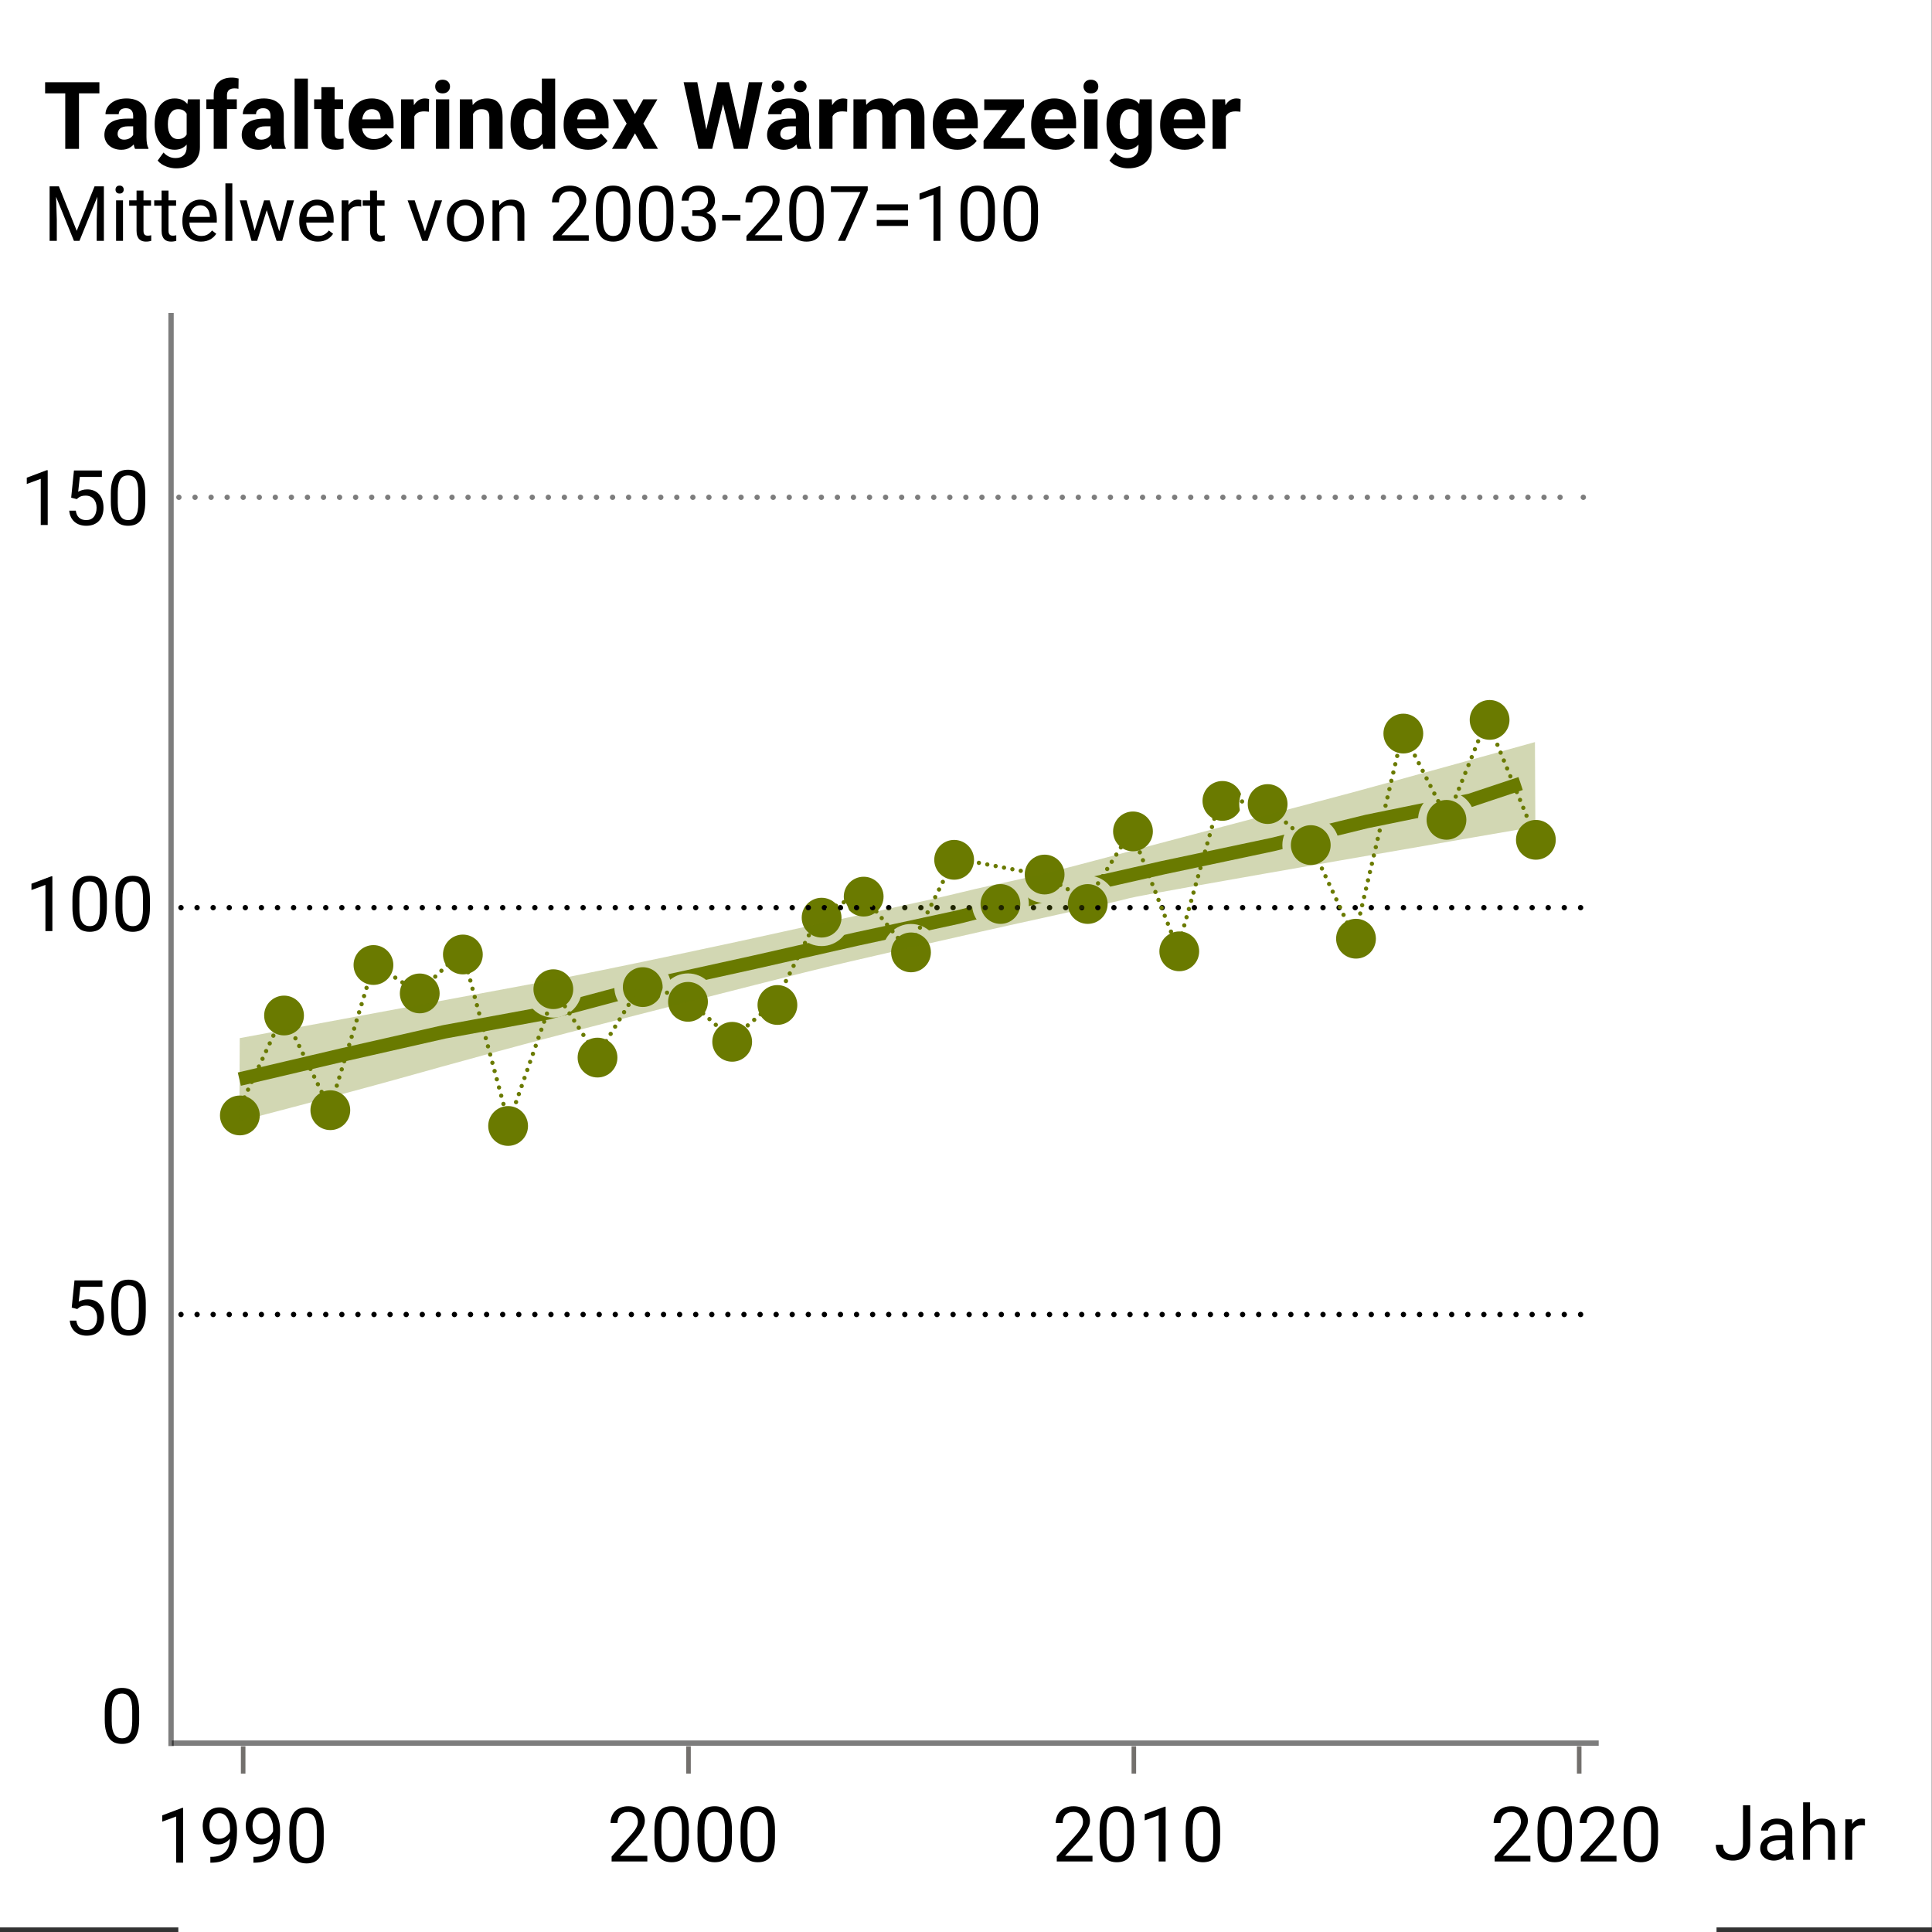 <?xml version="1.0" encoding="utf-8"?>
<!-- Generator: Adobe Illustrator 27.8.1, SVG Export Plug-In . SVG Version: 6.00 Build 0)  -->
<svg version="1.1" xmlns="http://www.w3.org/2000/svg" xmlns:xlink="http://www.w3.org/1999/xlink" x="0px" y="0px"
	 width="226.772px" height="226.772px" viewBox="0 0 226.772 226.772" style="enable-background:new 0 0 226.772 226.772;"
	 xml:space="preserve">
<rect x="0" y="0" width="226.772" height="226.772" fill="#333333" stroke="none"/>
<style type="text/css">
	.st0{fill:#FFFFFF;}
	.st1{fill:none;stroke:#6A7A00;stroke-width:1.6;}
	.st2{fill:#6A7A00;}
	.st3{fill:none;stroke:#FFFFFF;}
	.st4{fill:#73706D;}
	.st5{opacity:0.51;}
	.st6{clip-path:url(#SVGID_00000044165046915321098630000016675679414192799886_);fill:none;stroke:#000000;stroke-width:0.627;}
	
		.st7{clip-path:url(#SVGID_00000106852766079474981840000013276409471637228438_);fill:none;stroke:#000000;stroke-width:0.627;stroke-linecap:round;stroke-linejoin:round;stroke-dasharray:0,1.888;}
	
		.st8{clip-path:url(#SVGID_00000106852766079474981840000013276409471637228438_);fill:none;stroke:#000000;stroke-width:0.627;stroke-linecap:round;stroke-linejoin:round;}
	
		.st9{clip-path:url(#SVGID_00000037667102953690630790000008349043122658183591_);fill:none;stroke:#000000;stroke-width:0.627;stroke-linecap:round;stroke-linejoin:round;stroke-dasharray:0,1.888;}
	
		.st10{clip-path:url(#SVGID_00000037667102953690630790000008349043122658183591_);fill:none;stroke:#000000;stroke-width:0.627;stroke-linecap:round;stroke-linejoin:round;}
	
		.st11{clip-path:url(#SVGID_00000167384120537502326260000013473488229563545226_);fill:none;stroke:#000000;stroke-width:0.627;stroke-linecap:round;stroke-linejoin:round;stroke-dasharray:0,1.885;}
	
		.st12{clip-path:url(#SVGID_00000167384120537502326260000013473488229563545226_);fill:none;stroke:#000000;stroke-width:0.627;stroke-linecap:round;stroke-linejoin:round;}
	.st13{clip-path:url(#SVGID_00000005244997256512610530000003802867534758655109_);fill:none;stroke:#000000;stroke-width:0.627;}
	.st14{fill:none;stroke:#6A7A00;stroke-width:0.5;stroke-linecap:round;stroke-dasharray:0,1;}
	.st15{opacity:0.3;fill:#6A7A00;}
	.st16{display:none;}
	.st17{display:inline;fill:none;stroke:#73706D;stroke-width:0.436;}
</style>
<g id="Ebene_7">
	<rect x="-0.022" y="-0.267" class="st0" width="226.766" height="226.5"/>
</g>
<g id="Ebene_4">
	<polyline class="st1" points="28.092,126.667 40.193,123.827 52.17,121.11 64.271,118.888 77.236,115.431 88.472,112.961 
		100.45,110.245 112.427,107.651 124.528,104.565 136.505,101.848 149.347,99.132 160.46,96.415 172.56,93.946 178.487,91.97 	"/>
</g>
<g id="Ebene_1">
	<g>
		<circle class="st2" cx="117.428" cy="106.108" r="2.835"/>
		<circle class="st3" cx="117.428" cy="106.108" r="2.835"/>
	</g>
	<g>
		<circle class="st2" cx="180.277" cy="98.576" r="2.835"/>
		<circle class="st3" cx="180.277" cy="98.576" r="2.835"/>
	</g>
	<g>
		<circle class="st2" cx="174.845" cy="84.5" r="2.835"/>
		<circle class="st3" cx="174.845" cy="84.5" r="2.835"/>
	</g>
	<g>
		<circle class="st2" cx="28.154" cy="130.927" r="2.835"/>
		<circle class="st3" cx="28.154" cy="130.927" r="2.835"/>
	</g>
	<g>
		<circle class="st2" cx="33.34" cy="119.197" r="2.835"/>
		<circle class="st3" cx="33.34" cy="119.197" r="2.835"/>
	</g>
	<g>
		<circle class="st2" cx="38.773" cy="130.31" r="2.835"/>
		<circle class="st3" cx="38.773" cy="130.31" r="2.835"/>
	</g>
	<g>
		<circle class="st2" cx="43.835" cy="113.27" r="2.835"/>
		<circle class="st3" cx="43.835" cy="113.27" r="2.835"/>
	</g>
	<g>
		<circle class="st2" cx="159.163" cy="110.183" r="2.835"/>
		<circle class="st3" cx="159.163" cy="110.183" r="2.835"/>
	</g>
	<g>
		<circle class="st2" cx="169.782" cy="96.23" r="2.835"/>
		<circle class="st3" cx="169.782" cy="96.23" r="2.835"/>
	</g>
	<g>
		<circle class="st2" cx="164.719" cy="86.105" r="2.835"/>
		<circle class="st3" cx="164.719" cy="86.105" r="2.835"/>
	</g>
	<g>
		<circle class="st2" cx="122.614" cy="102.651" r="2.835"/>
		<circle class="st3" cx="122.614" cy="102.651" r="2.835"/>
	</g>
	<g>
		<circle class="st2" cx="127.676" cy="106.108" r="2.835"/>
		<circle class="st3" cx="127.676" cy="106.108" r="2.835"/>
	</g>
	<g>
		<circle class="st2" cx="138.419" cy="111.665" r="2.835"/>
		<circle class="st3" cx="138.419" cy="111.665" r="2.835"/>
	</g>
	<g>
		<circle class="st2" cx="132.986" cy="97.588" r="2.835"/>
		<circle class="st3" cx="132.986" cy="97.588" r="2.835"/>
	</g>
	<g>
		<circle class="st2" cx="143.481" cy="94.008" r="2.835"/>
		<circle class="st3" cx="143.481" cy="94.008" r="2.835"/>
	</g>
	<g>
		<circle class="st2" cx="148.791" cy="94.378" r="2.835"/>
		<circle class="st3" cx="148.791" cy="94.378" r="2.835"/>
	</g>
	<g>
		<circle class="st2" cx="153.853" cy="99.194" r="2.835"/>
		<circle class="st3" cx="153.853" cy="99.194" r="2.835"/>
	</g>
	<g>
		<circle class="st2" cx="85.941" cy="122.284" r="2.835"/>
		<circle class="st3" cx="85.941" cy="122.284" r="2.835"/>
	</g>
	<g>
		<circle class="st2" cx="111.995" cy="100.922" r="2.835"/>
		<circle class="st3" cx="111.995" cy="100.922" r="2.835"/>
	</g>
	<g>
		<circle class="st2" cx="101.376" cy="105.244" r="2.835"/>
		<circle class="st3" cx="101.376" cy="105.244" r="2.835"/>
	</g>
	<g>
		<circle class="st2" cx="106.932" cy="111.788" r="2.835"/>
		<circle class="st3" cx="106.932" cy="111.788" r="2.835"/>
	</g>
	<g>
		<circle class="st2" cx="75.445" cy="115.863" r="2.835"/>
		<circle class="st3" cx="75.445" cy="115.863" r="2.835"/>
	</g>
	<g>
		<circle class="st2" cx="80.755" cy="117.592" r="2.835"/>
		<circle class="st3" cx="80.755" cy="117.592" r="2.835"/>
	</g>
	<g>
		<circle class="st2" cx="70.136" cy="124.136" r="2.835"/>
		<circle class="st3" cx="70.136" cy="124.136" r="2.835"/>
	</g>
	<g>
		<circle class="st2" cx="96.437" cy="107.714" r="2.835"/>
		<circle class="st3" cx="96.437" cy="107.714" r="2.835"/>
	</g>
	<g>
		<circle class="st2" cx="91.251" cy="117.962" r="2.835"/>
		<circle class="st3" cx="91.251" cy="117.962" r="2.835"/>
	</g>
	<g>
		<circle class="st2" cx="49.268" cy="116.604" r="2.835"/>
		<circle class="st3" cx="49.268" cy="116.604" r="2.835"/>
	</g>
	<g>
		<circle class="st2" cx="54.331" cy="112.035" r="2.835"/>
		<circle class="st3" cx="54.331" cy="112.035" r="2.835"/>
	</g>
	<g>
		<circle class="st2" cx="59.64" cy="132.162" r="2.835"/>
		<circle class="st3" cx="59.64" cy="132.162" r="2.835"/>
	</g>
	<g>
		<circle class="st2" cx="64.95" cy="116.11" r="2.835"/>
		<circle class="st3" cx="64.95" cy="116.11" r="2.835"/>
	</g>
	<g>
		<path class="st4" d="M28.809,208.186h-0.535v-3.211h0.535V208.186z"/>
	</g>
	<g>
		<path class="st4" d="M81.083,208.186h-0.535v-3.211h0.535V208.186z"/>
	</g>
	<g>
		<path class="st4" d="M133.355,208.186h-0.535v-3.211h0.535V208.186z"/>
	</g>
	<g>
		<path class="st4" d="M185.629,208.186h-0.535v-3.211h0.535V208.186z"/>
	</g>
	<rect x="186.292" y="205.332" class="st0" width="21.089" height="6.781"/>
	<rect x="20.931" y="212.113" class="st0" width="180.55" height="14.817"/>
	<g>
		<path d="M21.497,218.634h-0.816v-5.418l-1.64,0.602v-0.738l2.329-0.875h0.127V218.634z"/>
		<path d="M24.768,217.952c0.439,0,0.801-0.059,1.085-0.178c0.284-0.118,0.509-0.276,0.675-0.475
			c0.165-0.197,0.281-0.425,0.35-0.681c0.066-0.257,0.106-0.522,0.118-0.798c-0.17,0.202-0.373,0.365-0.608,0.488
			c-0.236,0.123-0.494,0.184-0.775,0.184c-0.316,0-0.59-0.062-0.82-0.187c-0.229-0.124-0.419-0.287-0.566-0.487
			c-0.148-0.201-0.258-0.429-0.33-0.684c-0.071-0.255-0.107-0.513-0.107-0.773c0-0.305,0.042-0.592,0.127-0.861
			s0.211-0.505,0.376-0.705c0.166-0.201,0.372-0.359,0.62-0.475c0.247-0.116,0.533-0.174,0.859-0.174
			c0.365,0,0.678,0.074,0.936,0.222c0.258,0.148,0.469,0.344,0.633,0.587s0.284,0.52,0.36,0.828c0.076,0.31,0.114,0.627,0.114,0.951
			v0.295c0,0.278-0.014,0.561-0.042,0.846c-0.027,0.286-0.08,0.562-0.158,0.831c-0.077,0.268-0.186,0.52-0.325,0.753
			c-0.139,0.235-0.321,0.439-0.547,0.613c-0.226,0.175-0.5,0.312-0.824,0.413c-0.323,0.102-0.707,0.151-1.148,0.151h-0.08v-0.686
			H24.768z M25.742,215.821c0.138,0,0.271-0.021,0.4-0.066c0.129-0.043,0.247-0.105,0.355-0.184c0.108-0.08,0.206-0.172,0.293-0.277
			c0.086-0.105,0.156-0.22,0.209-0.343v-0.325c0-0.29-0.034-0.547-0.102-0.771c-0.067-0.224-0.157-0.412-0.271-0.564
			c-0.112-0.152-0.243-0.268-0.391-0.348c-0.148-0.078-0.303-0.118-0.464-0.118c-0.19,0-0.359,0.038-0.506,0.114
			s-0.27,0.181-0.371,0.314c-0.101,0.133-0.178,0.291-0.23,0.473s-0.079,0.379-0.079,0.593c0,0.19,0.023,0.376,0.07,0.556
			c0.047,0.181,0.118,0.341,0.213,0.481c0.096,0.141,0.216,0.254,0.36,0.339C25.376,215.779,25.546,215.821,25.742,215.821z"/>
		<path d="M29.821,217.952c0.439,0,0.801-0.059,1.085-0.178c0.284-0.118,0.509-0.276,0.675-0.475
			c0.165-0.197,0.281-0.425,0.35-0.681c0.066-0.257,0.106-0.522,0.118-0.798c-0.17,0.202-0.373,0.365-0.608,0.488
			c-0.236,0.123-0.494,0.184-0.775,0.184c-0.316,0-0.59-0.062-0.82-0.187c-0.229-0.124-0.419-0.287-0.566-0.487
			c-0.148-0.201-0.258-0.429-0.33-0.684c-0.071-0.255-0.107-0.513-0.107-0.773c0-0.305,0.042-0.592,0.127-0.861
			s0.211-0.505,0.376-0.705c0.166-0.201,0.372-0.359,0.62-0.475c0.247-0.116,0.533-0.174,0.859-0.174
			c0.365,0,0.678,0.074,0.936,0.222c0.258,0.148,0.469,0.344,0.633,0.587s0.284,0.52,0.36,0.828c0.076,0.31,0.114,0.627,0.114,0.951
			v0.295c0,0.278-0.014,0.561-0.042,0.846c-0.027,0.286-0.08,0.562-0.158,0.831c-0.077,0.268-0.186,0.52-0.325,0.753
			c-0.139,0.235-0.321,0.439-0.547,0.613c-0.226,0.175-0.5,0.312-0.824,0.413c-0.323,0.102-0.707,0.151-1.148,0.151h-0.08v-0.686
			H29.821z M30.796,215.821c0.138,0,0.271-0.021,0.4-0.066c0.129-0.043,0.247-0.105,0.355-0.184c0.108-0.08,0.206-0.172,0.293-0.277
			c0.086-0.105,0.156-0.22,0.209-0.343v-0.325c0-0.29-0.034-0.547-0.102-0.771c-0.067-0.224-0.157-0.412-0.271-0.564
			c-0.112-0.152-0.243-0.268-0.391-0.348c-0.148-0.078-0.303-0.118-0.464-0.118c-0.19,0-0.359,0.038-0.506,0.114
			s-0.27,0.181-0.371,0.314c-0.101,0.133-0.178,0.291-0.23,0.473s-0.079,0.379-0.079,0.593c0,0.19,0.023,0.376,0.07,0.556
			c0.047,0.181,0.118,0.341,0.213,0.481c0.096,0.141,0.216,0.254,0.36,0.339C30.43,215.779,30.6,215.821,30.796,215.821z"/>
		<path d="M37.999,215.905c0,0.524-0.047,0.966-0.141,1.324c-0.094,0.359-0.228,0.649-0.402,0.87
			c-0.174,0.222-0.385,0.38-0.633,0.478c-0.247,0.096-0.526,0.145-0.837,0.145c-0.308,0-0.586-0.049-0.835-0.145
			c-0.249-0.098-0.462-0.256-0.638-0.478c-0.176-0.221-0.312-0.511-0.408-0.87c-0.097-0.358-0.145-0.8-0.145-1.324v-0.977
			c0-0.523,0.047-0.963,0.143-1.318c0.095-0.354,0.23-0.64,0.406-0.856s0.388-0.372,0.635-0.466
			c0.248-0.094,0.525-0.141,0.833-0.141c0.311,0,0.59,0.047,0.839,0.141s0.462,0.249,0.638,0.466s0.311,0.503,0.404,0.856
			c0.094,0.355,0.141,0.795,0.141,1.318V215.905z M37.186,214.793c0-0.36-0.025-0.666-0.076-0.919
			c-0.052-0.251-0.129-0.456-0.23-0.612c-0.104-0.157-0.229-0.271-0.381-0.341c-0.15-0.07-0.324-0.105-0.521-0.105
			c-0.193,0-0.365,0.035-0.517,0.105c-0.15,0.07-0.276,0.184-0.378,0.341c-0.101,0.156-0.178,0.361-0.23,0.612
			c-0.053,0.253-0.079,0.559-0.079,0.919v1.239c0,0.357,0.026,0.664,0.079,0.921c0.053,0.256,0.131,0.467,0.235,0.63
			c0.104,0.165,0.231,0.285,0.382,0.361c0.151,0.076,0.323,0.113,0.517,0.113c0.199,0,0.373-0.037,0.523-0.113
			c0.148-0.076,0.274-0.196,0.375-0.361c0.102-0.163,0.177-0.374,0.227-0.63c0.05-0.257,0.074-0.563,0.074-0.921V214.793z"/>
	</g>
	<g>
		<path d="M75.982,218.495h-4.193v-0.584l2.097-2.33c0.193-0.213,0.354-0.402,0.481-0.566c0.127-0.164,0.229-0.314,0.303-0.45
			c0.075-0.137,0.127-0.264,0.156-0.383c0.029-0.118,0.044-0.239,0.044-0.362c0-0.158-0.025-0.307-0.075-0.446
			c-0.05-0.139-0.121-0.26-0.215-0.362s-0.21-0.184-0.348-0.244c-0.138-0.06-0.296-0.09-0.475-0.09
			c-0.217,0-0.404,0.032-0.564,0.097c-0.159,0.064-0.292,0.153-0.397,0.269c-0.105,0.113-0.185,0.251-0.237,0.41
			c-0.053,0.16-0.079,0.336-0.079,0.529h-0.813c0-0.269,0.045-0.523,0.135-0.764c0.089-0.24,0.222-0.45,0.397-0.629
			s0.394-0.32,0.655-0.424c0.26-0.104,0.562-0.156,0.904-0.156c0.302,0,0.572,0.041,0.812,0.123c0.238,0.082,0.44,0.198,0.606,0.35
			c0.165,0.15,0.292,0.332,0.38,0.543s0.132,0.443,0.132,0.698c0,0.188-0.032,0.377-0.097,0.567s-0.151,0.38-0.259,0.568
			c-0.109,0.189-0.236,0.377-0.383,0.562c-0.146,0.187-0.301,0.369-0.461,0.547l-1.719,1.863h3.213V218.495z"/>
		<path d="M80.855,215.767c0,0.524-0.047,0.966-0.141,1.324c-0.094,0.359-0.228,0.649-0.402,0.87
			c-0.174,0.222-0.385,0.38-0.633,0.478c-0.247,0.096-0.526,0.145-0.837,0.145c-0.308,0-0.586-0.049-0.835-0.145
			c-0.249-0.098-0.462-0.256-0.638-0.478c-0.176-0.221-0.312-0.511-0.408-0.87c-0.097-0.358-0.145-0.8-0.145-1.324v-0.977
			c0-0.523,0.047-0.963,0.143-1.318c0.095-0.354,0.23-0.64,0.406-0.856s0.388-0.372,0.635-0.466
			c0.248-0.094,0.525-0.141,0.833-0.141c0.311,0,0.59,0.047,0.839,0.141s0.462,0.249,0.638,0.466s0.311,0.503,0.404,0.856
			c0.094,0.355,0.141,0.795,0.141,1.318V215.767z M80.042,214.655c0-0.36-0.025-0.666-0.076-0.919
			c-0.052-0.251-0.129-0.456-0.23-0.612c-0.104-0.157-0.229-0.271-0.381-0.341c-0.15-0.07-0.324-0.105-0.521-0.105
			c-0.193,0-0.365,0.035-0.517,0.105c-0.15,0.07-0.276,0.184-0.378,0.341c-0.101,0.156-0.178,0.361-0.23,0.612
			c-0.053,0.253-0.079,0.559-0.079,0.919v1.239c0,0.357,0.026,0.664,0.079,0.921c0.053,0.256,0.131,0.467,0.235,0.63
			c0.104,0.165,0.231,0.285,0.382,0.361c0.151,0.076,0.323,0.113,0.517,0.113c0.199,0,0.373-0.037,0.523-0.113
			c0.148-0.076,0.274-0.196,0.375-0.361c0.102-0.163,0.177-0.374,0.227-0.63c0.05-0.257,0.074-0.563,0.074-0.921V214.655z"/>
		<path d="M85.909,215.767c0,0.524-0.047,0.966-0.141,1.324c-0.094,0.359-0.228,0.649-0.402,0.87
			c-0.174,0.222-0.385,0.38-0.633,0.478c-0.247,0.096-0.526,0.145-0.837,0.145c-0.308,0-0.586-0.049-0.835-0.145
			c-0.249-0.098-0.462-0.256-0.638-0.478c-0.176-0.221-0.312-0.511-0.408-0.87c-0.097-0.358-0.145-0.8-0.145-1.324v-0.977
			c0-0.523,0.047-0.963,0.143-1.318c0.095-0.354,0.23-0.64,0.406-0.856s0.388-0.372,0.635-0.466
			c0.248-0.094,0.525-0.141,0.833-0.141c0.311,0,0.59,0.047,0.839,0.141s0.462,0.249,0.638,0.466s0.311,0.503,0.404,0.856
			c0.094,0.355,0.141,0.795,0.141,1.318V215.767z M85.096,214.655c0-0.36-0.025-0.666-0.076-0.919
			c-0.052-0.251-0.129-0.456-0.23-0.612c-0.104-0.157-0.229-0.271-0.381-0.341c-0.15-0.07-0.324-0.105-0.521-0.105
			c-0.193,0-0.365,0.035-0.517,0.105c-0.15,0.07-0.276,0.184-0.378,0.341c-0.101,0.156-0.178,0.361-0.23,0.612
			c-0.053,0.253-0.079,0.559-0.079,0.919v1.239c0,0.357,0.026,0.664,0.079,0.921c0.053,0.256,0.131,0.467,0.235,0.63
			c0.104,0.165,0.231,0.285,0.382,0.361c0.151,0.076,0.323,0.113,0.517,0.113c0.199,0,0.373-0.037,0.523-0.113
			c0.148-0.076,0.274-0.196,0.375-0.361c0.102-0.163,0.177-0.374,0.227-0.63c0.05-0.257,0.074-0.563,0.074-0.921V214.655z"/>
		<path d="M90.963,215.767c0,0.524-0.047,0.966-0.141,1.324c-0.094,0.359-0.228,0.649-0.402,0.87
			c-0.174,0.222-0.385,0.38-0.633,0.478c-0.247,0.096-0.526,0.145-0.837,0.145c-0.308,0-0.586-0.049-0.835-0.145
			c-0.249-0.098-0.462-0.256-0.638-0.478c-0.176-0.221-0.312-0.511-0.408-0.87c-0.097-0.358-0.145-0.8-0.145-1.324v-0.977
			c0-0.523,0.047-0.963,0.143-1.318c0.095-0.354,0.23-0.64,0.406-0.856s0.388-0.372,0.635-0.466
			c0.248-0.094,0.525-0.141,0.833-0.141c0.311,0,0.59,0.047,0.839,0.141s0.462,0.249,0.638,0.466s0.311,0.503,0.404,0.856
			c0.094,0.355,0.141,0.795,0.141,1.318V215.767z M90.149,214.655c0-0.36-0.025-0.666-0.076-0.919
			c-0.052-0.251-0.129-0.456-0.23-0.612c-0.104-0.157-0.229-0.271-0.381-0.341c-0.15-0.07-0.324-0.105-0.521-0.105
			c-0.193,0-0.365,0.035-0.517,0.105c-0.15,0.07-0.276,0.184-0.378,0.341c-0.101,0.156-0.178,0.361-0.23,0.612
			c-0.053,0.253-0.079,0.559-0.079,0.919v1.239c0,0.357,0.026,0.664,0.079,0.921c0.053,0.256,0.131,0.467,0.235,0.63
			c0.104,0.165,0.231,0.285,0.382,0.361c0.151,0.076,0.323,0.113,0.517,0.113c0.199,0,0.373-0.037,0.523-0.113
			c0.148-0.076,0.274-0.196,0.375-0.361c0.102-0.163,0.177-0.374,0.227-0.63c0.05-0.257,0.074-0.563,0.074-0.921V214.655z"/>
	</g>
	<g>
		<path d="M128.233,218.495h-4.193v-0.584l2.097-2.33c0.193-0.213,0.354-0.402,0.481-0.566c0.127-0.164,0.229-0.314,0.303-0.45
			c0.075-0.137,0.127-0.264,0.156-0.383c0.029-0.118,0.044-0.239,0.044-0.362c0-0.158-0.025-0.307-0.075-0.446
			c-0.05-0.139-0.121-0.26-0.215-0.362s-0.21-0.184-0.348-0.244c-0.138-0.06-0.296-0.09-0.475-0.09
			c-0.217,0-0.404,0.032-0.564,0.097c-0.159,0.064-0.292,0.153-0.397,0.269c-0.105,0.113-0.185,0.251-0.237,0.41
			c-0.053,0.16-0.079,0.336-0.079,0.529h-0.813c0-0.269,0.045-0.523,0.135-0.764c0.089-0.24,0.222-0.45,0.397-0.629
			s0.394-0.32,0.655-0.424c0.26-0.104,0.562-0.156,0.904-0.156c0.302,0,0.572,0.041,0.812,0.123c0.238,0.082,0.44,0.198,0.606,0.35
			c0.165,0.15,0.292,0.332,0.38,0.543s0.132,0.443,0.132,0.698c0,0.188-0.032,0.377-0.097,0.567s-0.151,0.38-0.259,0.568
			c-0.109,0.189-0.236,0.377-0.383,0.562c-0.146,0.187-0.301,0.369-0.461,0.547l-1.719,1.863h3.213V218.495z"/>
		<path d="M133.106,215.767c0,0.524-0.047,0.966-0.141,1.324c-0.094,0.359-0.228,0.649-0.402,0.87
			c-0.174,0.222-0.385,0.38-0.633,0.478c-0.247,0.096-0.526,0.145-0.837,0.145c-0.308,0-0.586-0.049-0.835-0.145
			c-0.249-0.098-0.462-0.256-0.638-0.478c-0.176-0.221-0.312-0.511-0.408-0.87c-0.097-0.358-0.145-0.8-0.145-1.324v-0.977
			c0-0.523,0.047-0.963,0.143-1.318c0.095-0.354,0.23-0.64,0.406-0.856s0.388-0.372,0.635-0.466
			c0.248-0.094,0.525-0.141,0.833-0.141c0.311,0,0.59,0.047,0.839,0.141s0.462,0.249,0.638,0.466s0.311,0.503,0.404,0.856
			c0.094,0.355,0.141,0.795,0.141,1.318V215.767z M132.293,214.655c0-0.36-0.025-0.666-0.076-0.919
			c-0.052-0.251-0.129-0.456-0.23-0.612c-0.104-0.157-0.229-0.271-0.381-0.341c-0.15-0.07-0.324-0.105-0.521-0.105
			c-0.193,0-0.365,0.035-0.517,0.105c-0.15,0.07-0.276,0.184-0.378,0.341c-0.101,0.156-0.178,0.361-0.23,0.612
			c-0.053,0.253-0.079,0.559-0.079,0.919v1.239c0,0.357,0.026,0.664,0.079,0.921c0.053,0.256,0.131,0.467,0.235,0.63
			c0.104,0.165,0.231,0.285,0.382,0.361c0.151,0.076,0.323,0.113,0.517,0.113c0.199,0,0.373-0.037,0.523-0.113
			c0.148-0.076,0.274-0.196,0.375-0.361c0.102-0.163,0.177-0.374,0.227-0.63c0.05-0.257,0.074-0.563,0.074-0.921V214.655z"/>
		<path d="M136.819,218.495h-0.816v-5.418l-1.64,0.602v-0.738l2.329-0.875h0.127V218.495z"/>
		<path d="M143.214,215.767c0,0.524-0.047,0.966-0.141,1.324c-0.094,0.359-0.228,0.649-0.402,0.87
			c-0.174,0.222-0.385,0.38-0.633,0.478c-0.247,0.096-0.526,0.145-0.837,0.145c-0.308,0-0.586-0.049-0.835-0.145
			c-0.249-0.098-0.462-0.256-0.638-0.478c-0.176-0.221-0.312-0.511-0.408-0.87c-0.097-0.358-0.145-0.8-0.145-1.324v-0.977
			c0-0.523,0.047-0.963,0.143-1.318c0.095-0.354,0.23-0.64,0.406-0.856s0.388-0.372,0.635-0.466
			c0.248-0.094,0.525-0.141,0.833-0.141c0.311,0,0.59,0.047,0.839,0.141s0.462,0.249,0.638,0.466s0.311,0.503,0.404,0.856
			c0.094,0.355,0.141,0.795,0.141,1.318V215.767z M142.4,214.655c0-0.36-0.025-0.666-0.076-0.919
			c-0.052-0.251-0.129-0.456-0.23-0.612c-0.104-0.157-0.229-0.271-0.381-0.341c-0.15-0.07-0.324-0.105-0.521-0.105
			c-0.193,0-0.365,0.035-0.517,0.105c-0.15,0.07-0.276,0.184-0.378,0.341c-0.101,0.156-0.178,0.361-0.23,0.612
			c-0.053,0.253-0.079,0.559-0.079,0.919v1.239c0,0.357,0.026,0.664,0.079,0.921c0.053,0.256,0.131,0.467,0.235,0.63
			c0.104,0.165,0.231,0.285,0.382,0.361c0.151,0.076,0.323,0.113,0.517,0.113c0.199,0,0.373-0.037,0.523-0.113
			c0.148-0.076,0.274-0.196,0.375-0.361c0.102-0.163,0.177-0.374,0.227-0.63c0.05-0.257,0.074-0.563,0.074-0.921V214.655z"/>
	</g>
	<g>
	</g>
	<g>
		<path d="M179.633,218.495h-4.193v-0.584l2.097-2.33c0.193-0.213,0.354-0.402,0.481-0.566c0.127-0.164,0.229-0.314,0.303-0.45
			c0.075-0.137,0.127-0.264,0.156-0.383c0.029-0.118,0.044-0.239,0.044-0.362c0-0.158-0.025-0.307-0.075-0.446
			c-0.05-0.139-0.121-0.26-0.215-0.362s-0.21-0.184-0.348-0.244c-0.138-0.06-0.296-0.09-0.475-0.09
			c-0.217,0-0.404,0.032-0.564,0.097c-0.159,0.064-0.292,0.153-0.397,0.269c-0.105,0.113-0.185,0.251-0.237,0.41
			c-0.053,0.16-0.079,0.336-0.079,0.529h-0.813c0-0.269,0.045-0.523,0.135-0.764c0.089-0.24,0.222-0.45,0.397-0.629
			s0.394-0.32,0.655-0.424c0.26-0.104,0.562-0.156,0.904-0.156c0.302,0,0.572,0.041,0.812,0.123c0.238,0.082,0.44,0.198,0.606,0.35
			c0.165,0.15,0.292,0.332,0.38,0.543s0.132,0.443,0.132,0.698c0,0.188-0.032,0.377-0.097,0.567s-0.151,0.38-0.259,0.568
			c-0.109,0.189-0.236,0.377-0.383,0.562c-0.146,0.187-0.301,0.369-0.461,0.547l-1.719,1.863h3.213V218.495z"/>
		<path d="M184.506,215.767c0,0.524-0.047,0.966-0.141,1.324c-0.094,0.359-0.228,0.649-0.402,0.87
			c-0.174,0.222-0.385,0.38-0.633,0.478c-0.247,0.096-0.526,0.145-0.837,0.145c-0.308,0-0.586-0.049-0.835-0.145
			c-0.249-0.098-0.462-0.256-0.638-0.478c-0.176-0.221-0.312-0.511-0.408-0.87c-0.097-0.358-0.145-0.8-0.145-1.324v-0.977
			c0-0.523,0.047-0.963,0.143-1.318c0.095-0.354,0.23-0.64,0.406-0.856s0.388-0.372,0.635-0.466
			c0.248-0.094,0.525-0.141,0.833-0.141c0.311,0,0.59,0.047,0.839,0.141s0.462,0.249,0.638,0.466s0.311,0.503,0.404,0.856
			c0.094,0.355,0.141,0.795,0.141,1.318V215.767z M183.692,214.655c0-0.36-0.025-0.666-0.076-0.919
			c-0.052-0.251-0.129-0.456-0.23-0.612c-0.104-0.157-0.229-0.271-0.381-0.341c-0.15-0.07-0.324-0.105-0.521-0.105
			c-0.193,0-0.365,0.035-0.517,0.105c-0.15,0.07-0.276,0.184-0.378,0.341c-0.101,0.156-0.178,0.361-0.23,0.612
			c-0.053,0.253-0.079,0.559-0.079,0.919v1.239c0,0.357,0.026,0.664,0.079,0.921c0.053,0.256,0.131,0.467,0.235,0.63
			c0.104,0.165,0.231,0.285,0.382,0.361c0.151,0.076,0.323,0.113,0.517,0.113c0.199,0,0.373-0.037,0.523-0.113
			c0.148-0.076,0.274-0.196,0.375-0.361c0.102-0.163,0.177-0.374,0.227-0.63c0.05-0.257,0.074-0.563,0.074-0.921V214.655z"/>
		<path d="M189.74,218.495h-4.193v-0.584l2.097-2.33c0.193-0.213,0.354-0.402,0.481-0.566c0.127-0.164,0.229-0.314,0.303-0.45
			c0.075-0.137,0.127-0.264,0.156-0.383c0.029-0.118,0.044-0.239,0.044-0.362c0-0.158-0.025-0.307-0.075-0.446
			c-0.05-0.139-0.121-0.26-0.215-0.362s-0.21-0.184-0.348-0.244c-0.138-0.06-0.296-0.09-0.475-0.09
			c-0.217,0-0.404,0.032-0.564,0.097c-0.159,0.064-0.292,0.153-0.397,0.269c-0.105,0.113-0.185,0.251-0.237,0.41
			c-0.053,0.16-0.079,0.336-0.079,0.529h-0.813c0-0.269,0.045-0.523,0.135-0.764c0.089-0.24,0.222-0.45,0.397-0.629
			s0.394-0.32,0.655-0.424c0.26-0.104,0.562-0.156,0.904-0.156c0.302,0,0.572,0.041,0.812,0.123c0.238,0.082,0.44,0.198,0.606,0.35
			c0.165,0.15,0.292,0.332,0.38,0.543s0.132,0.443,0.132,0.698c0,0.188-0.032,0.377-0.097,0.567s-0.151,0.38-0.259,0.568
			c-0.109,0.189-0.236,0.377-0.383,0.562c-0.146,0.187-0.301,0.369-0.461,0.547l-1.719,1.863h3.213V218.495z"/>
		<path d="M194.613,215.767c0,0.524-0.047,0.966-0.141,1.324c-0.094,0.359-0.228,0.649-0.402,0.87
			c-0.174,0.222-0.385,0.38-0.633,0.478c-0.247,0.096-0.526,0.145-0.837,0.145c-0.308,0-0.586-0.049-0.835-0.145
			c-0.249-0.098-0.462-0.256-0.638-0.478c-0.176-0.221-0.312-0.511-0.408-0.87c-0.097-0.358-0.145-0.8-0.145-1.324v-0.977
			c0-0.523,0.047-0.963,0.143-1.318c0.095-0.354,0.23-0.64,0.406-0.856s0.388-0.372,0.635-0.466
			c0.248-0.094,0.525-0.141,0.833-0.141c0.311,0,0.59,0.047,0.839,0.141s0.462,0.249,0.638,0.466s0.311,0.503,0.404,0.856
			c0.094,0.355,0.141,0.795,0.141,1.318V215.767z M193.8,214.655c0-0.36-0.025-0.666-0.076-0.919
			c-0.052-0.251-0.129-0.456-0.23-0.612c-0.104-0.157-0.229-0.271-0.381-0.341c-0.15-0.07-0.324-0.105-0.521-0.105
			c-0.193,0-0.365,0.035-0.517,0.105c-0.15,0.07-0.276,0.184-0.378,0.341c-0.101,0.156-0.178,0.361-0.23,0.612
			c-0.053,0.253-0.079,0.559-0.079,0.919v1.239c0,0.357,0.026,0.664,0.079,0.921c0.053,0.256,0.131,0.467,0.235,0.63
			c0.104,0.165,0.231,0.285,0.382,0.361c0.151,0.076,0.323,0.113,0.517,0.113c0.199,0,0.373-0.037,0.523-0.113
			c0.148-0.076,0.274-0.196,0.375-0.361c0.102-0.163,0.177-0.374,0.227-0.63c0.05-0.257,0.074-0.563,0.074-0.921V214.655z"/>
	</g>
	<g class="st5">
		<g>
			<defs>
				<rect id="SVGID_1_" x="12.168" y="195.29" width="176.482" height="18.627"/>
			</defs>
			<clipPath id="SVGID_00000011724097652777340670000014796877427694362297_">
				<use xlink:href="#SVGID_1_"  style="overflow:visible;"/>
			</clipPath>
			
				<line style="clip-path:url(#SVGID_00000011724097652777340670000014796877427694362297_);fill:none;stroke:#000000;stroke-width:0.627;" x1="20.169" y1="204.603" x2="187.65" y2="204.603"/>
		</g>
	</g>
	<g>
		<defs>
			<rect id="SVGID_00000003072647850534755400000002528894210912339594_" x="12.931" y="144.976" width="173.909" height="18.627"/>
		</defs>
		<clipPath id="SVGID_00000178924356536158123500000016773131138427683984_">
			<use xlink:href="#SVGID_00000003072647850534755400000002528894210912339594_"  style="overflow:visible;"/>
		</clipPath>
		
			<line style="clip-path:url(#SVGID_00000178924356536158123500000016773131138427683984_);fill:none;stroke:#000000;stroke-width:0.627;stroke-linecap:round;stroke-linejoin:round;stroke-dasharray:0,1.888;" x1="23.132" y1="154.29" x2="184.582" y2="154.29"/>
		
			<line style="clip-path:url(#SVGID_00000178924356536158123500000016773131138427683984_);fill:none;stroke:#000000;stroke-width:0.627;stroke-linecap:round;stroke-linejoin:round;" x1="185.526" y1="154.29" x2="185.526" y2="154.29"/>
		
			<line style="clip-path:url(#SVGID_00000178924356536158123500000016773131138427683984_);fill:none;stroke:#000000;stroke-width:0.627;stroke-linecap:round;stroke-linejoin:round;" x1="21.244" y1="154.29" x2="21.244" y2="154.29"/>
	</g>
	<g>
		<defs>
			<rect id="SVGID_00000137852109659509345370000008532643034179159707_" x="12.931" y="97.222" width="173.909" height="18.627"/>
		</defs>
		<clipPath id="SVGID_00000162328821823905857210000014506739443142645900_">
			<use xlink:href="#SVGID_00000137852109659509345370000008532643034179159707_"  style="overflow:visible;"/>
		</clipPath>
		
			<line style="clip-path:url(#SVGID_00000162328821823905857210000014506739443142645900_);fill:none;stroke:#000000;stroke-width:0.627;stroke-linecap:round;stroke-linejoin:round;stroke-dasharray:0,1.888;" x1="23.132" y1="106.536" x2="184.582" y2="106.536"/>
		
			<line style="clip-path:url(#SVGID_00000162328821823905857210000014506739443142645900_);fill:none;stroke:#000000;stroke-width:0.627;stroke-linecap:round;stroke-linejoin:round;" x1="185.526" y1="106.536" x2="185.526" y2="106.536"/>
		
			<line style="clip-path:url(#SVGID_00000162328821823905857210000014506739443142645900_);fill:none;stroke:#000000;stroke-width:0.627;stroke-linecap:round;stroke-linejoin:round;" x1="21.244" y1="106.536" x2="21.244" y2="106.536"/>
	</g>
	<g>
		<path d="M204.588,211.904h0.848v4.531c0,0.316-0.05,0.597-0.149,0.841c-0.1,0.245-0.239,0.449-0.42,0.613
			c-0.18,0.164-0.394,0.289-0.642,0.374c-0.247,0.084-0.518,0.127-0.811,0.127c-0.296,0-0.566-0.037-0.812-0.112
			c-0.246-0.074-0.459-0.188-0.638-0.343c-0.179-0.153-0.318-0.347-0.417-0.58c-0.101-0.232-0.15-0.506-0.15-0.819h0.844
			c0,0.202,0.029,0.377,0.088,0.522c0.059,0.147,0.14,0.268,0.242,0.363c0.103,0.095,0.226,0.165,0.369,0.211
			c0.144,0.045,0.302,0.068,0.475,0.068c0.167,0,0.322-0.027,0.466-0.082c0.144-0.054,0.269-0.134,0.374-0.239
			s0.187-0.237,0.246-0.396c0.058-0.158,0.088-0.341,0.088-0.549V211.904z"/>
		<path d="M209.681,218.302c-0.029-0.059-0.053-0.133-0.07-0.222c-0.018-0.09-0.032-0.183-0.044-0.279
			c-0.076,0.079-0.162,0.154-0.257,0.227c-0.096,0.071-0.199,0.135-0.312,0.188c-0.112,0.055-0.234,0.097-0.367,0.128
			c-0.131,0.03-0.271,0.046-0.417,0.046c-0.243,0-0.464-0.037-0.661-0.109c-0.198-0.073-0.366-0.173-0.506-0.299
			c-0.139-0.126-0.247-0.275-0.322-0.446c-0.077-0.172-0.115-0.355-0.115-0.552c0-0.255,0.05-0.479,0.15-0.675
			c0.099-0.194,0.242-0.358,0.428-0.489c0.187-0.133,0.411-0.231,0.675-0.299s0.558-0.102,0.884-0.102h0.809v-0.373
			c0-0.284-0.086-0.511-0.256-0.68c-0.17-0.168-0.42-0.252-0.751-0.252c-0.152,0-0.292,0.021-0.417,0.061
			c-0.127,0.042-0.234,0.097-0.323,0.165c-0.09,0.069-0.159,0.149-0.209,0.239c-0.05,0.092-0.075,0.187-0.075,0.286h-0.816
			c0-0.17,0.044-0.339,0.134-0.505c0.089-0.168,0.216-0.317,0.38-0.451c0.164-0.133,0.362-0.241,0.596-0.325
			c0.232-0.083,0.492-0.125,0.779-0.125c0.258,0,0.496,0.033,0.715,0.099c0.218,0.066,0.404,0.166,0.561,0.299
			c0.154,0.134,0.276,0.3,0.364,0.499s0.132,0.433,0.132,0.698v2.211c0,0.161,0.014,0.33,0.042,0.508
			c0.027,0.177,0.069,0.33,0.125,0.459v0.07H209.681z M208.331,217.683c0.146,0,0.284-0.021,0.414-0.062
			c0.128-0.04,0.246-0.094,0.352-0.16c0.105-0.065,0.196-0.141,0.274-0.227c0.077-0.084,0.138-0.172,0.183-0.264v-0.975h-0.678
			c-0.465,0-0.824,0.072-1.076,0.217c-0.252,0.146-0.378,0.364-0.378,0.657c0,0.114,0.019,0.222,0.058,0.321
			c0.037,0.1,0.096,0.185,0.173,0.257c0.078,0.071,0.173,0.129,0.286,0.171C208.051,217.661,208.183,217.683,208.331,217.683z"/>
		<path d="M212.453,214.122c0.17-0.207,0.374-0.37,0.611-0.487s0.502-0.176,0.795-0.176c0.231,0,0.441,0.031,0.629,0.095
			c0.188,0.062,0.348,0.164,0.479,0.303c0.133,0.14,0.234,0.318,0.306,0.536c0.072,0.219,0.108,0.483,0.108,0.794v3.115h-0.813
			v-3.125c0-0.184-0.021-0.342-0.062-0.472c-0.041-0.131-0.102-0.236-0.183-0.319c-0.08-0.081-0.18-0.142-0.299-0.18
			c-0.118-0.038-0.256-0.057-0.411-0.057c-0.264,0-0.495,0.07-0.693,0.211c-0.2,0.141-0.355,0.324-0.467,0.553v3.389h-0.812v-6.75
			h0.812V214.122z"/>
		<path d="M218.897,214.277c-0.07-0.012-0.136-0.02-0.196-0.024c-0.06-0.004-0.128-0.007-0.204-0.007
			c-0.281,0-0.511,0.062-0.688,0.186c-0.178,0.123-0.311,0.288-0.398,0.496v3.375h-0.812v-4.755h0.791l0.014,0.55
			c0.123-0.196,0.276-0.352,0.461-0.467c0.185-0.113,0.408-0.171,0.672-0.171c0.059,0,0.126,0.007,0.203,0.02
			c0.075,0.014,0.128,0.027,0.158,0.042V214.277z"/>
	</g>
	<g class="st5">
		<g>
			<defs>
				<rect id="SVGID_00000034087188653513600310000014715556434274957198_" x="12.642" y="49.056" width="174.522" height="18.627"/>
			</defs>
			<clipPath id="SVGID_00000152237106604754866310000004972942549619242384_">
				<use xlink:href="#SVGID_00000034087188653513600310000014715556434274957198_"  style="overflow:visible;"/>
			</clipPath>
			
				<line style="clip-path:url(#SVGID_00000152237106604754866310000004972942549619242384_);fill:none;stroke:#000000;stroke-width:0.627;stroke-linecap:round;stroke-linejoin:round;stroke-dasharray:0,1.885;" x1="22.892" y1="58.37" x2="184.896" y2="58.37"/>
			
				<line style="clip-path:url(#SVGID_00000152237106604754866310000004972942549619242384_);fill:none;stroke:#000000;stroke-width:0.627;stroke-linecap:round;stroke-linejoin:round;" x1="185.843" y1="58.37" x2="185.843" y2="58.37"/>
			
				<line style="clip-path:url(#SVGID_00000152237106604754866310000004972942549619242384_);fill:none;stroke:#000000;stroke-width:0.627;stroke-linecap:round;stroke-linejoin:round;" x1="20.998" y1="58.37" x2="20.998" y2="58.37"/>
		</g>
	</g>
	<g class="st5">
		<g>
			<defs>
				<rect id="SVGID_00000022532978816317638330000016875858104313880460_" x="10.764" y="35.757" width="18.627" height="177.025"/>
			</defs>
			<clipPath id="SVGID_00000060011947457911810760000001896481494024735130_">
				<use xlink:href="#SVGID_00000022532978816317638330000016875858104313880460_"  style="overflow:visible;"/>
			</clipPath>
			
				<line style="clip-path:url(#SVGID_00000060011947457911810760000001896481494024735130_);fill:none;stroke:#000000;stroke-width:0.627;" x1="20.077" y1="204.946" x2="20.077" y2="36.736"/>
		</g>
	</g>
</g>
<g id="Ebene_6">
	<polyline class="st14" points="27.845,130.619 33.278,119.012 38.711,130.125 43.897,113.085 49.083,116.543 54.269,111.603 
		59.702,131.854 65.135,116.296 70.074,123.951 75.26,115.555 80.693,117.283 85.879,121.976 91.065,117.53 96.251,107.158 
		101.19,104.936 106.623,111.603 112.056,100.738 122.429,102.713 127.615,105.677 132.801,97.527 138.234,111.357 143.173,93.823 
		148.359,94.317 153.792,99.009 158.978,110.122 164.658,85.92 169.844,96.045 174.536,84.438 180.216,98.268 	"/>
</g>
<g id="Ebene_5">
	<path class="st15" d="M28.141,121.852c0,0,27.363-5.062,35.265-6.544c7.903-1.482,23.899-4.914,28.4-5.927
		c4.939-1.111,17.287-3.704,21.238-4.692c3.951-0.988,6.528-1.285,15.558-3.705c10.323-2.765,25.999-6.858,29.881-7.902
		c4.594-1.235,21.683-5.976,21.683-5.976l0.05,9.927c0,0-45.934,7.903-47.663,8.397c-1.728,0.494-15.116,3.391-17.533,3.951
		c-2.668,0.617-14.571,3.26-20.498,4.741c-5.927,1.482-21.238,5.384-27.906,7.113c-6.667,1.728-13.483,3.605-19.657,5.334
		c-6.174,1.729-18.867,5.038-18.867,5.038L28.141,121.852z"/>
	<g>
		<g>
			<path d="M5.6,61.623H4.783v-5.418l-1.64,0.602v-0.738l2.329-0.875H5.6V61.623z"/>
			<path d="M8.355,58.415l0.325-3.19h3.278v0.752H9.37l-0.193,1.744c0.115-0.067,0.262-0.13,0.442-0.189
				c0.18-0.058,0.389-0.088,0.626-0.088c0.293,0,0.558,0.051,0.793,0.152c0.236,0.101,0.436,0.244,0.6,0.431
				c0.164,0.186,0.291,0.411,0.379,0.675s0.131,0.558,0.131,0.883c0,0.308-0.041,0.591-0.125,0.851
				c-0.083,0.259-0.209,0.483-0.375,0.672c-0.168,0.189-0.378,0.337-0.631,0.444c-0.254,0.106-0.552,0.16-0.895,0.16
				c-0.258,0-0.502-0.036-0.731-0.107c-0.23-0.072-0.435-0.181-0.613-0.328c-0.179-0.146-0.325-0.33-0.439-0.553
				s-0.185-0.484-0.211-0.783h0.769c0.05,0.367,0.181,0.643,0.392,0.829c0.211,0.186,0.489,0.278,0.835,0.278
				c0.193,0,0.365-0.033,0.514-0.101c0.15-0.067,0.276-0.164,0.381-0.29c0.104-0.126,0.183-0.279,0.237-0.459
				c0.054-0.181,0.081-0.382,0.081-0.604c0-0.199-0.028-0.385-0.084-0.558s-0.138-0.323-0.246-0.451
				c-0.108-0.127-0.242-0.228-0.401-0.301c-0.16-0.073-0.343-0.109-0.548-0.109c-0.138,0-0.256,0.009-0.355,0.028
				c-0.1,0.019-0.189,0.046-0.268,0.081c-0.08,0.035-0.152,0.078-0.218,0.13c-0.066,0.051-0.136,0.107-0.209,0.169L8.355,58.415z"/>
			<path d="M17.048,58.895c0,0.524-0.047,0.966-0.141,1.324c-0.094,0.359-0.228,0.649-0.402,0.87
				c-0.174,0.222-0.385,0.38-0.633,0.478c-0.247,0.096-0.526,0.145-0.837,0.145c-0.308,0-0.586-0.049-0.835-0.145
				c-0.249-0.098-0.462-0.256-0.638-0.478c-0.176-0.221-0.312-0.511-0.408-0.87c-0.097-0.358-0.145-0.8-0.145-1.324v-0.977
				c0-0.523,0.047-0.963,0.143-1.318c0.095-0.354,0.23-0.64,0.406-0.856s0.388-0.372,0.635-0.466
				c0.248-0.094,0.525-0.141,0.833-0.141c0.311,0,0.59,0.047,0.839,0.141c0.249,0.094,0.462,0.249,0.638,0.466
				s0.311,0.503,0.404,0.856c0.094,0.355,0.141,0.795,0.141,1.318V58.895z M16.234,57.782c0-0.36-0.025-0.666-0.076-0.919
				c-0.052-0.251-0.129-0.456-0.23-0.612c-0.104-0.157-0.229-0.271-0.381-0.341c-0.15-0.07-0.324-0.105-0.521-0.105
				c-0.193,0-0.365,0.035-0.517,0.105c-0.15,0.07-0.276,0.184-0.378,0.341c-0.101,0.156-0.178,0.361-0.23,0.612
				c-0.053,0.253-0.079,0.559-0.079,0.919v1.239c0,0.357,0.026,0.664,0.079,0.921c0.053,0.256,0.131,0.467,0.235,0.63
				c0.104,0.165,0.231,0.285,0.382,0.361c0.151,0.076,0.323,0.113,0.517,0.113c0.199,0,0.373-0.037,0.523-0.113
				c0.148-0.076,0.274-0.196,0.375-0.361c0.102-0.163,0.177-0.374,0.227-0.63c0.05-0.257,0.074-0.563,0.074-0.921V57.782z"/>
		</g>
		<g>
			<path d="M6.148,109.285H5.332v-5.418l-1.64,0.602v-0.738l2.329-0.875h0.127V109.285z"/>
			<path d="M12.543,106.556c0,0.524-0.047,0.966-0.141,1.324c-0.094,0.359-0.228,0.649-0.402,0.87
				c-0.174,0.222-0.385,0.38-0.633,0.478c-0.247,0.096-0.526,0.145-0.837,0.145c-0.308,0-0.586-0.049-0.835-0.145
				c-0.249-0.098-0.462-0.256-0.638-0.478c-0.176-0.221-0.312-0.511-0.408-0.87c-0.097-0.358-0.145-0.8-0.145-1.324v-0.977
				c0-0.523,0.047-0.963,0.143-1.318c0.095-0.354,0.23-0.64,0.406-0.856s0.388-0.372,0.635-0.466
				c0.248-0.094,0.525-0.141,0.833-0.141c0.311,0,0.59,0.047,0.839,0.141s0.462,0.249,0.638,0.466s0.311,0.503,0.404,0.856
				c0.094,0.355,0.141,0.795,0.141,1.318V106.556z M11.729,105.444c0-0.36-0.025-0.666-0.076-0.919
				c-0.052-0.251-0.129-0.456-0.23-0.612c-0.104-0.157-0.229-0.271-0.381-0.341c-0.15-0.07-0.324-0.105-0.521-0.105
				c-0.193,0-0.365,0.035-0.517,0.105c-0.15,0.07-0.276,0.184-0.378,0.341c-0.101,0.156-0.178,0.361-0.23,0.612
				c-0.053,0.253-0.079,0.559-0.079,0.919v1.239c0,0.357,0.026,0.664,0.079,0.921c0.053,0.256,0.131,0.467,0.235,0.63
				c0.104,0.165,0.231,0.285,0.382,0.361c0.151,0.076,0.323,0.113,0.517,0.113c0.199,0,0.373-0.037,0.523-0.113
				c0.148-0.076,0.274-0.196,0.375-0.361c0.102-0.163,0.177-0.374,0.227-0.63c0.05-0.257,0.074-0.563,0.074-0.921V105.444z"/>
			<path d="M17.596,106.556c0,0.524-0.047,0.966-0.141,1.324c-0.094,0.359-0.228,0.649-0.402,0.87
				c-0.174,0.222-0.385,0.38-0.633,0.478c-0.247,0.096-0.526,0.145-0.837,0.145c-0.308,0-0.586-0.049-0.835-0.145
				c-0.249-0.098-0.462-0.256-0.638-0.478c-0.176-0.221-0.312-0.511-0.408-0.87c-0.097-0.358-0.145-0.8-0.145-1.324v-0.977
				c0-0.523,0.047-0.963,0.143-1.318c0.095-0.354,0.23-0.64,0.406-0.856s0.388-0.372,0.635-0.466
				c0.248-0.094,0.525-0.141,0.833-0.141c0.311,0,0.59,0.047,0.839,0.141s0.462,0.249,0.638,0.466s0.311,0.503,0.404,0.856
				c0.094,0.355,0.141,0.795,0.141,1.318V106.556z M16.783,105.444c0-0.36-0.025-0.666-0.076-0.919
				c-0.052-0.251-0.129-0.456-0.23-0.612c-0.104-0.157-0.229-0.271-0.381-0.341c-0.15-0.07-0.324-0.105-0.521-0.105
				c-0.193,0-0.365,0.035-0.517,0.105c-0.15,0.07-0.276,0.184-0.378,0.341c-0.101,0.156-0.178,0.361-0.23,0.612
				c-0.053,0.253-0.079,0.559-0.079,0.919v1.239c0,0.357,0.026,0.664,0.079,0.921c0.053,0.256,0.131,0.467,0.235,0.63
				c0.104,0.165,0.231,0.285,0.382,0.361c0.151,0.076,0.323,0.113,0.517,0.113c0.199,0,0.373-0.037,0.523-0.113
				c0.148-0.076,0.274-0.196,0.375-0.361c0.102-0.163,0.177-0.374,0.227-0.63c0.05-0.257,0.074-0.563,0.074-0.921V105.444z"/>
		</g>
		<g>
			<path d="M8.418,153.481l0.325-3.19h3.278v0.752H9.432l-0.193,1.744c0.115-0.067,0.262-0.13,0.442-0.189
				c0.18-0.058,0.389-0.088,0.626-0.088c0.293,0,0.558,0.051,0.793,0.152c0.236,0.101,0.436,0.244,0.6,0.431
				c0.164,0.186,0.291,0.411,0.379,0.675s0.131,0.558,0.131,0.883c0,0.308-0.041,0.591-0.125,0.851
				c-0.083,0.259-0.209,0.483-0.375,0.672c-0.168,0.189-0.378,0.337-0.631,0.444c-0.254,0.106-0.552,0.16-0.895,0.16
				c-0.258,0-0.502-0.036-0.731-0.107c-0.23-0.072-0.435-0.181-0.613-0.328c-0.179-0.146-0.325-0.33-0.439-0.553
				s-0.185-0.484-0.211-0.783h0.769c0.05,0.367,0.181,0.643,0.392,0.829c0.211,0.186,0.489,0.278,0.835,0.278
				c0.193,0,0.365-0.033,0.514-0.101c0.15-0.067,0.276-0.164,0.381-0.29c0.104-0.126,0.183-0.279,0.237-0.459
				c0.054-0.181,0.081-0.382,0.081-0.604c0-0.199-0.028-0.385-0.084-0.558s-0.138-0.323-0.246-0.451
				c-0.108-0.127-0.242-0.228-0.401-0.301c-0.16-0.073-0.343-0.109-0.548-0.109c-0.138,0-0.256,0.009-0.355,0.028
				c-0.1,0.019-0.189,0.046-0.268,0.081c-0.08,0.035-0.152,0.078-0.218,0.13c-0.066,0.051-0.136,0.107-0.209,0.169L8.418,153.481z"
				/>
			<path d="M17.11,153.961c0,0.524-0.047,0.966-0.141,1.324c-0.094,0.359-0.228,0.649-0.402,0.87
				c-0.174,0.222-0.385,0.38-0.633,0.478c-0.247,0.096-0.526,0.145-0.837,0.145c-0.308,0-0.586-0.049-0.835-0.145
				c-0.249-0.098-0.462-0.256-0.638-0.478c-0.176-0.221-0.312-0.511-0.408-0.87c-0.097-0.358-0.145-0.8-0.145-1.324v-0.977
				c0-0.523,0.047-0.963,0.143-1.318c0.095-0.354,0.23-0.64,0.406-0.856s0.388-0.372,0.635-0.466
				c0.248-0.094,0.525-0.141,0.833-0.141c0.311,0,0.59,0.047,0.839,0.141c0.249,0.094,0.462,0.249,0.638,0.466
				s0.311,0.503,0.404,0.856c0.094,0.355,0.141,0.795,0.141,1.318V153.961z M16.296,152.848c0-0.36-0.025-0.666-0.076-0.919
				c-0.052-0.251-0.129-0.456-0.23-0.612c-0.104-0.157-0.229-0.271-0.381-0.341c-0.15-0.07-0.324-0.105-0.521-0.105
				c-0.193,0-0.365,0.035-0.517,0.105c-0.15,0.07-0.276,0.184-0.378,0.341c-0.101,0.156-0.178,0.361-0.23,0.612
				c-0.053,0.253-0.079,0.559-0.079,0.919v1.239c0,0.357,0.026,0.664,0.079,0.921c0.053,0.256,0.131,0.467,0.235,0.63
				c0.104,0.165,0.231,0.285,0.382,0.361c0.151,0.076,0.323,0.113,0.517,0.113c0.199,0,0.373-0.037,0.523-0.113
				c0.148-0.076,0.274-0.196,0.375-0.361c0.102-0.163,0.177-0.374,0.227-0.63c0.05-0.257,0.074-0.563,0.074-0.921V152.848z"/>
		</g>
		<g>
			<path d="M16.335,201.88c0,0.524-0.047,0.966-0.141,1.324c-0.094,0.359-0.228,0.649-0.402,0.87
				c-0.174,0.222-0.385,0.38-0.633,0.478c-0.247,0.096-0.526,0.145-0.837,0.145c-0.308,0-0.586-0.049-0.835-0.145
				c-0.249-0.098-0.462-0.256-0.638-0.478c-0.176-0.221-0.312-0.511-0.408-0.87c-0.097-0.358-0.145-0.8-0.145-1.324v-0.977
				c0-0.523,0.047-0.963,0.143-1.318c0.095-0.354,0.23-0.64,0.406-0.856s0.388-0.372,0.635-0.466
				c0.248-0.094,0.525-0.141,0.833-0.141c0.311,0,0.59,0.047,0.839,0.141s0.462,0.249,0.638,0.466s0.311,0.503,0.404,0.856
				c0.094,0.355,0.141,0.795,0.141,1.318V201.88z M15.522,200.767c0-0.36-0.025-0.666-0.076-0.919
				c-0.052-0.251-0.129-0.456-0.23-0.612c-0.104-0.157-0.229-0.271-0.381-0.341c-0.15-0.07-0.324-0.105-0.521-0.105
				c-0.193,0-0.365,0.035-0.517,0.105c-0.15,0.07-0.276,0.184-0.378,0.341c-0.101,0.156-0.178,0.361-0.23,0.612
				c-0.053,0.253-0.079,0.559-0.079,0.919v1.239c0,0.357,0.026,0.664,0.079,0.921c0.053,0.256,0.131,0.467,0.235,0.63
				c0.104,0.165,0.231,0.285,0.382,0.361c0.151,0.076,0.323,0.113,0.517,0.113c0.199,0,0.373-0.037,0.523-0.113
				c0.148-0.076,0.274-0.196,0.375-0.361c0.102-0.163,0.177-0.374,0.227-0.63c0.05-0.257,0.074-0.563,0.074-0.921V200.767z"/>
		</g>
	</g>
	<g>
		<path d="M11.667,10.958H9.271v6.515H7.66v-6.515H5.296V9.653h6.37V10.958z"/>
		<path d="M15.851,17.473c-0.071-0.14-0.124-0.313-0.155-0.521c-0.158,0.175-0.355,0.324-0.594,0.446s-0.529,0.183-0.873,0.183
			c-0.279,0-0.54-0.043-0.781-0.129c-0.242-0.086-0.451-0.206-0.629-0.36c-0.177-0.154-0.315-0.337-0.416-0.55
			c-0.101-0.213-0.15-0.447-0.15-0.701c0-0.304,0.057-0.575,0.169-0.811c0.113-0.236,0.282-0.437,0.508-0.602
			s0.506-0.29,0.841-0.376s0.724-0.129,1.168-0.129h0.693V13.59c0-0.269-0.069-0.483-0.207-0.645s-0.355-0.242-0.652-0.242
			c-0.262,0-0.467,0.062-0.615,0.188s-0.223,0.297-0.223,0.516h-1.553c0-0.25,0.059-0.489,0.175-0.714s0.282-0.422,0.497-0.591
			s0.474-0.302,0.778-0.4c0.305-0.098,0.645-0.147,1.021-0.147c0.337,0,0.648,0.043,0.935,0.129
			c0.286,0.086,0.533,0.214,0.741,0.384c0.208,0.17,0.37,0.383,0.486,0.64c0.116,0.256,0.174,0.554,0.174,0.894v2.46
			c0,0.165,0.006,0.312,0.017,0.443c0.011,0.131,0.025,0.249,0.043,0.354c0.018,0.106,0.041,0.201,0.069,0.285
			c0.029,0.084,0.063,0.164,0.103,0.239v0.091H15.851z M14.567,16.393c0.133,0,0.256-0.016,0.368-0.048
			c0.113-0.032,0.214-0.074,0.304-0.126c0.09-0.052,0.167-0.112,0.233-0.18s0.119-0.138,0.159-0.209V14.83h-0.64
			c-0.204,0-0.382,0.022-0.532,0.067c-0.15,0.044-0.273,0.107-0.37,0.188c-0.097,0.081-0.168,0.176-0.215,0.285
			c-0.047,0.109-0.069,0.228-0.069,0.357c0,0.193,0.067,0.353,0.203,0.478C14.145,16.331,14.331,16.393,14.567,16.393z"/>
		<path d="M18.155,14.524c0-0.44,0.054-0.843,0.163-1.208s0.266-0.679,0.468-0.94s0.448-0.464,0.738-0.607s0.617-0.215,0.982-0.215
			c0.341,0,0.632,0.057,0.873,0.172c0.242,0.115,0.447,0.276,0.615,0.483l0.064-0.548h1.407v5.613c0,0.397-0.068,0.75-0.204,1.058
			s-0.327,0.568-0.572,0.781c-0.245,0.213-0.539,0.375-0.881,0.483c-0.342,0.109-0.721,0.164-1.136,0.164
			c-0.179,0-0.369-0.018-0.569-0.054s-0.398-0.091-0.594-0.167s-0.38-0.17-0.556-0.285s-0.324-0.25-0.446-0.408l0.688-0.945
			c0.184,0.204,0.392,0.363,0.626,0.478s0.495,0.172,0.782,0.172c0.411,0,0.731-0.11,0.961-0.331
			c0.229-0.22,0.344-0.532,0.344-0.937v-0.312c-0.172,0.193-0.374,0.343-0.607,0.449c-0.232,0.105-0.501,0.158-0.805,0.158
			c-0.362,0-0.688-0.074-0.976-0.223c-0.288-0.149-0.533-0.354-0.735-0.615s-0.358-0.572-0.468-0.932
			c-0.109-0.36-0.163-0.751-0.163-1.174V14.524z M19.707,14.637c0,0.236,0.023,0.457,0.069,0.661
			c0.047,0.204,0.119,0.382,0.218,0.535c0.099,0.152,0.223,0.272,0.371,0.359c0.148,0.088,0.325,0.132,0.528,0.132
			c0.248,0,0.454-0.046,0.621-0.14c0.166-0.093,0.298-0.224,0.395-0.392v-2.444c-0.101-0.172-0.231-0.304-0.395-0.395
			c-0.163-0.092-0.366-0.137-0.609-0.137c-0.205,0-0.381,0.044-0.529,0.131c-0.148,0.088-0.273,0.209-0.373,0.363
			c-0.101,0.154-0.175,0.335-0.224,0.542c-0.048,0.208-0.072,0.432-0.072,0.671V14.637z"/>
		<path d="M25.084,17.473V12.8h-0.864v-1.139h0.864v-0.505c0-0.33,0.049-0.621,0.147-0.875s0.24-0.468,0.425-0.642
			c0.185-0.173,0.408-0.305,0.671-0.395c0.264-0.089,0.56-0.134,0.889-0.134c0.141,0,0.275,0.011,0.406,0.032
			s0.259,0.046,0.384,0.075l-0.017,1.203c-0.129-0.032-0.286-0.048-0.473-0.048c-0.279,0-0.494,0.067-0.646,0.201
			c-0.152,0.135-0.229,0.329-0.229,0.583v0.505h1.154V12.8h-1.154v4.673H25.084z"/>
		<path d="M31.969,17.473c-0.071-0.14-0.124-0.313-0.155-0.521c-0.158,0.175-0.355,0.324-0.594,0.446s-0.529,0.183-0.873,0.183
			c-0.279,0-0.54-0.043-0.781-0.129c-0.242-0.086-0.451-0.206-0.629-0.36c-0.177-0.154-0.315-0.337-0.416-0.55
			c-0.101-0.213-0.15-0.447-0.15-0.701c0-0.304,0.057-0.575,0.169-0.811c0.113-0.236,0.282-0.437,0.508-0.602
			s0.506-0.29,0.841-0.376s0.724-0.129,1.168-0.129h0.693V13.59c0-0.269-0.069-0.483-0.207-0.645s-0.355-0.242-0.652-0.242
			c-0.262,0-0.467,0.062-0.615,0.188s-0.223,0.297-0.223,0.516H28.5c0-0.25,0.059-0.489,0.175-0.714s0.282-0.422,0.497-0.591
			s0.474-0.302,0.778-0.4c0.305-0.098,0.645-0.147,1.021-0.147c0.337,0,0.648,0.043,0.935,0.129s0.533,0.214,0.741,0.384
			c0.208,0.17,0.37,0.383,0.486,0.64c0.116,0.256,0.174,0.554,0.174,0.894v2.46c0,0.165,0.006,0.312,0.017,0.443
			c0.011,0.131,0.025,0.249,0.043,0.354c0.018,0.106,0.041,0.201,0.069,0.285c0.029,0.084,0.063,0.164,0.103,0.239v0.091H31.969z
			 M30.685,16.393c0.133,0,0.256-0.016,0.368-0.048c0.113-0.032,0.214-0.074,0.304-0.126c0.09-0.052,0.167-0.112,0.233-0.18
			s0.119-0.138,0.159-0.209V14.83h-0.64c-0.204,0-0.382,0.022-0.532,0.067c-0.15,0.044-0.273,0.107-0.37,0.188
			c-0.097,0.081-0.168,0.176-0.215,0.285c-0.047,0.109-0.069,0.228-0.069,0.357c0,0.193,0.067,0.353,0.203,0.478
			C30.263,16.331,30.449,16.393,30.685,16.393z"/>
		<path d="M36.137,17.473H34.58v-8.25h1.558V17.473z"/>
		<path d="M39.274,10.233v1.429h0.993V12.8h-0.993v2.9c0,0.122,0.012,0.222,0.037,0.301s0.062,0.141,0.113,0.186
			c0.05,0.044,0.111,0.075,0.185,0.091c0.073,0.017,0.16,0.024,0.261,0.024c0.093,0,0.178-0.003,0.255-0.011
			s0.145-0.016,0.202-0.027v1.176c-0.129,0.04-0.27,0.072-0.422,0.1c-0.152,0.026-0.325,0.04-0.519,0.04
			c-0.254,0-0.483-0.031-0.688-0.094c-0.204-0.063-0.379-0.162-0.523-0.298c-0.146-0.136-0.257-0.313-0.336-0.532
			s-0.118-0.481-0.118-0.79V12.8h-0.849v-1.139h0.849v-1.429H39.274z"/>
		<path d="M43.807,17.58c-0.451,0-0.855-0.073-1.212-0.22s-0.658-0.347-0.907-0.602s-0.438-0.552-0.569-0.894
			c-0.131-0.342-0.196-0.708-0.196-1.099v-0.209c0-0.44,0.063-0.844,0.19-1.211c0.127-0.367,0.309-0.683,0.543-0.948
			s0.519-0.472,0.854-0.621c0.335-0.148,0.71-0.223,1.126-0.223c0.418,0,0.787,0.069,1.105,0.207
			c0.319,0.138,0.587,0.331,0.804,0.58c0.217,0.249,0.379,0.548,0.488,0.899s0.164,0.741,0.164,1.171v0.661h-3.7
			c0.024,0.19,0.075,0.362,0.152,0.516s0.176,0.286,0.296,0.395c0.12,0.109,0.261,0.194,0.421,0.255
			c0.162,0.061,0.343,0.091,0.543,0.091c0.283,0,0.544-0.053,0.784-0.159c0.24-0.105,0.446-0.269,0.618-0.491l0.762,0.854
			c-0.093,0.132-0.209,0.261-0.349,0.387s-0.305,0.237-0.494,0.335c-0.189,0.099-0.403,0.178-0.642,0.236
			C44.35,17.551,44.089,17.58,43.807,17.58z M43.629,12.811c-0.168,0-0.316,0.029-0.443,0.089c-0.127,0.059-0.236,0.141-0.327,0.247
			c-0.092,0.105-0.166,0.231-0.224,0.378c-0.057,0.147-0.098,0.31-0.123,0.489h2.159V13.89c-0.004-0.154-0.026-0.297-0.067-0.43
			s-0.104-0.247-0.188-0.344s-0.191-0.172-0.322-0.226S43.808,12.811,43.629,12.811z"/>
		<path d="M50.343,13.117c-0.078-0.011-0.171-0.021-0.276-0.03c-0.105-0.009-0.199-0.013-0.282-0.013
			c-0.304,0-0.55,0.051-0.738,0.153c-0.188,0.103-0.326,0.25-0.416,0.443v3.803h-1.553v-5.812h1.467l0.043,0.693
			c0.146-0.25,0.328-0.447,0.543-0.588c0.215-0.141,0.465-0.212,0.752-0.212c0.082,0,0.169,0.007,0.26,0.021
			c0.092,0.014,0.166,0.03,0.223,0.048L50.343,13.117z"/>
		<path d="M51.081,10.157c0-0.233,0.077-0.424,0.233-0.575c0.155-0.15,0.368-0.226,0.636-0.226c0.133,0,0.253,0.02,0.36,0.059
			s0.198,0.095,0.274,0.167c0.074,0.072,0.133,0.157,0.174,0.255c0.041,0.098,0.062,0.205,0.062,0.319
			c0,0.118-0.021,0.227-0.062,0.325c-0.041,0.098-0.1,0.183-0.174,0.255c-0.076,0.072-0.167,0.127-0.274,0.167
			s-0.228,0.059-0.36,0.059c-0.132,0-0.252-0.02-0.359-0.059s-0.199-0.095-0.273-0.167c-0.076-0.072-0.134-0.157-0.175-0.255
			C51.101,10.384,51.081,10.276,51.081,10.157z M52.729,17.473h-1.558v-5.812h1.558V17.473z"/>
		<path d="M55.436,11.661l0.048,0.671c0.2-0.25,0.442-0.443,0.726-0.578c0.282-0.134,0.598-0.201,0.945-0.201
			c0.275,0,0.525,0.039,0.752,0.115c0.225,0.077,0.418,0.204,0.58,0.379c0.16,0.175,0.285,0.405,0.373,0.688s0.131,0.63,0.131,1.042
			v3.695h-1.552v-3.706c0-0.186-0.021-0.34-0.062-0.462s-0.102-0.218-0.18-0.29c-0.079-0.072-0.176-0.123-0.291-0.153
			c-0.114-0.03-0.246-0.045-0.396-0.045c-0.229,0-0.426,0.05-0.589,0.15s-0.294,0.236-0.395,0.408v4.098h-1.552v-5.812H55.436z"/>
		<path d="M59.925,14.524c0-0.44,0.051-0.843,0.153-1.208c0.102-0.365,0.25-0.679,0.443-0.94s0.431-0.464,0.714-0.607
			s0.605-0.215,0.967-0.215c0.297,0,0.562,0.056,0.792,0.167c0.231,0.111,0.435,0.267,0.609,0.467V9.223h1.559v8.25H63.76
			l-0.075-0.618c-0.183,0.229-0.396,0.407-0.64,0.535c-0.243,0.127-0.527,0.19-0.854,0.19c-0.358,0-0.678-0.074-0.959-0.223
			c-0.281-0.149-0.518-0.354-0.711-0.615s-0.342-0.572-0.443-0.932c-0.103-0.36-0.153-0.751-0.153-1.174V14.524z M61.477,14.637
			c0,0.236,0.021,0.457,0.06,0.661s0.103,0.382,0.19,0.535c0.088,0.152,0.202,0.272,0.344,0.359
			c0.142,0.088,0.314,0.132,0.519,0.132c0.251,0,0.459-0.054,0.626-0.161c0.166-0.107,0.296-0.256,0.389-0.446v-2.293
			c-0.093-0.193-0.223-0.343-0.389-0.448c-0.167-0.106-0.372-0.159-0.615-0.159c-0.204,0-0.378,0.044-0.521,0.131
			c-0.143,0.088-0.258,0.209-0.346,0.363s-0.152,0.335-0.193,0.542s-0.062,0.432-0.062,0.671V14.637z"/>
		<path d="M69.042,17.58c-0.451,0-0.855-0.073-1.212-0.22s-0.658-0.347-0.907-0.602s-0.438-0.552-0.569-0.894
			c-0.131-0.342-0.196-0.708-0.196-1.099v-0.209c0-0.44,0.063-0.844,0.19-1.211c0.127-0.367,0.309-0.683,0.543-0.948
			s0.519-0.472,0.854-0.621c0.335-0.148,0.71-0.223,1.126-0.223c0.418,0,0.787,0.069,1.105,0.207
			c0.319,0.138,0.587,0.331,0.804,0.58c0.217,0.249,0.379,0.548,0.488,0.899s0.164,0.741,0.164,1.171v0.661h-3.7
			c0.024,0.19,0.075,0.362,0.152,0.516s0.176,0.286,0.296,0.395c0.12,0.109,0.261,0.194,0.421,0.255
			c0.162,0.061,0.343,0.091,0.543,0.091c0.283,0,0.544-0.053,0.784-0.159c0.24-0.105,0.446-0.269,0.618-0.491l0.762,0.854
			c-0.093,0.132-0.209,0.261-0.349,0.387s-0.305,0.237-0.494,0.335c-0.189,0.099-0.403,0.178-0.642,0.236
			C69.584,17.551,69.324,17.58,69.042,17.58z M68.864,12.811c-0.168,0-0.316,0.029-0.443,0.089
			c-0.127,0.059-0.236,0.141-0.327,0.247c-0.092,0.105-0.166,0.231-0.224,0.378c-0.057,0.147-0.098,0.31-0.123,0.489h2.159V13.89
			c-0.004-0.154-0.026-0.297-0.067-0.43s-0.104-0.247-0.188-0.344s-0.191-0.172-0.322-0.226S69.043,12.811,68.864,12.811z"/>
		<path d="M74.524,13.396l0.979-1.735h1.659l-1.654,2.847l1.724,2.965h-1.664l-1.037-1.826l-1.031,1.826h-1.67l1.724-2.965
			l-1.649-2.847h1.666L74.524,13.396z"/>
		<path d="M86.84,15.217l1.053-5.564h1.605l-1.734,7.82h-1.622l-1.272-5.231l-1.273,5.231h-1.622l-1.735-7.82h1.606l1.058,5.554
			l1.289-5.554h1.365L86.84,15.217z"/>
		<path d="M93.634,17.473c-0.071-0.14-0.124-0.313-0.155-0.521c-0.158,0.175-0.355,0.324-0.594,0.446s-0.529,0.183-0.873,0.183
			c-0.279,0-0.54-0.043-0.781-0.129c-0.242-0.086-0.451-0.206-0.629-0.36c-0.177-0.154-0.315-0.337-0.416-0.55
			c-0.101-0.213-0.15-0.447-0.15-0.701c0-0.304,0.057-0.575,0.169-0.811c0.113-0.236,0.282-0.437,0.508-0.602
			s0.506-0.29,0.841-0.376s0.724-0.129,1.168-0.129h0.693V13.59c0-0.269-0.069-0.483-0.207-0.645s-0.355-0.242-0.652-0.242
			c-0.262,0-0.467,0.062-0.615,0.188s-0.223,0.297-0.223,0.516h-1.553c0-0.25,0.059-0.489,0.175-0.714s0.282-0.422,0.497-0.591
			s0.474-0.302,0.778-0.4c0.305-0.098,0.645-0.147,1.021-0.147c0.337,0,0.648,0.043,0.935,0.129s0.533,0.214,0.741,0.384
			c0.208,0.17,0.37,0.383,0.486,0.64c0.116,0.256,0.174,0.554,0.174,0.894v2.46c0,0.165,0.006,0.312,0.017,0.443
			c0.011,0.131,0.025,0.249,0.043,0.354c0.018,0.106,0.041,0.201,0.069,0.285c0.029,0.084,0.063,0.164,0.103,0.239v0.091H93.634z
			 M90.573,10.141c0-0.097,0.018-0.186,0.054-0.269s0.087-0.155,0.153-0.217c0.066-0.063,0.145-0.111,0.236-0.146
			c0.091-0.034,0.19-0.051,0.298-0.051s0.207,0.017,0.298,0.051c0.092,0.034,0.17,0.083,0.234,0.146
			c0.064,0.062,0.115,0.135,0.152,0.217c0.038,0.083,0.057,0.172,0.057,0.269s-0.019,0.186-0.057,0.269
			c-0.037,0.083-0.088,0.154-0.152,0.215s-0.143,0.108-0.234,0.142c-0.091,0.034-0.19,0.051-0.298,0.051s-0.207-0.017-0.298-0.051
			c-0.092-0.034-0.17-0.081-0.236-0.142s-0.117-0.132-0.153-0.215S90.573,10.238,90.573,10.141z M92.35,16.393
			c0.133,0,0.256-0.016,0.368-0.048c0.113-0.032,0.214-0.074,0.304-0.126c0.09-0.052,0.167-0.112,0.233-0.18
			s0.119-0.138,0.159-0.209V14.83h-0.64c-0.204,0-0.382,0.022-0.532,0.067c-0.15,0.044-0.273,0.107-0.37,0.188
			c-0.097,0.081-0.168,0.176-0.215,0.285c-0.047,0.109-0.069,0.228-0.069,0.357c0,0.193,0.067,0.353,0.203,0.478
			C91.928,16.331,92.114,16.393,92.35,16.393z M93.188,10.141c0-0.097,0.02-0.186,0.057-0.269c0.038-0.083,0.089-0.154,0.153-0.215
			s0.143-0.109,0.233-0.145c0.092-0.036,0.191-0.054,0.299-0.054s0.206,0.018,0.298,0.054c0.091,0.036,0.17,0.084,0.236,0.145
			s0.118,0.132,0.155,0.215c0.038,0.083,0.057,0.172,0.057,0.269s-0.019,0.186-0.057,0.269c-0.037,0.083-0.089,0.155-0.155,0.217
			c-0.066,0.063-0.146,0.111-0.236,0.146c-0.092,0.034-0.19,0.051-0.298,0.051s-0.207-0.017-0.299-0.051
			c-0.091-0.034-0.169-0.083-0.233-0.146c-0.064-0.062-0.115-0.135-0.153-0.217C93.208,10.327,93.188,10.238,93.188,10.141z"/>
		<path d="M99.43,13.117c-0.078-0.011-0.171-0.021-0.276-0.03c-0.105-0.009-0.199-0.013-0.282-0.013
			c-0.304,0-0.55,0.051-0.738,0.153c-0.188,0.103-0.326,0.25-0.416,0.443v3.803h-1.553v-5.812h1.467l0.043,0.693
			c0.146-0.25,0.328-0.447,0.543-0.588c0.215-0.141,0.465-0.212,0.752-0.212c0.082,0,0.169,0.007,0.26,0.021
			c0.092,0.014,0.166,0.03,0.223,0.048L99.43,13.117z"/>
		<path d="M101.632,11.661l0.048,0.65c0.193-0.236,0.43-0.421,0.707-0.556c0.277-0.134,0.599-0.201,0.964-0.201
			c0.348,0,0.654,0.07,0.921,0.209s0.474,0.365,0.621,0.677c0.189-0.276,0.429-0.492,0.717-0.65s0.631-0.236,1.028-0.236
			c0.283,0,0.54,0.04,0.771,0.118c0.231,0.079,0.428,0.206,0.591,0.381s0.288,0.404,0.376,0.685
			c0.088,0.281,0.132,0.625,0.132,1.034v3.701h-1.558v-3.701c0-0.193-0.021-0.353-0.062-0.478s-0.1-0.223-0.175-0.293
			c-0.075-0.069-0.166-0.118-0.273-0.145c-0.107-0.027-0.229-0.041-0.365-0.041c-0.24,0-0.441,0.06-0.602,0.18
			c-0.162,0.12-0.283,0.282-0.365,0.486c0,0.018,0,0.038,0.002,0.059s0.003,0.041,0.003,0.059v3.873h-1.552v-3.69
			c0-0.193-0.021-0.353-0.06-0.478s-0.097-0.224-0.172-0.295s-0.167-0.122-0.276-0.15s-0.232-0.043-0.368-0.043
			c-0.229,0-0.423,0.048-0.58,0.145s-0.283,0.231-0.376,0.403v4.109h-1.553v-5.812H101.632z"/>
		<path d="M112.376,17.58c-0.451,0-0.855-0.073-1.212-0.22s-0.658-0.347-0.907-0.602s-0.438-0.552-0.569-0.894
			c-0.131-0.342-0.196-0.708-0.196-1.099v-0.209c0-0.44,0.063-0.844,0.19-1.211c0.127-0.367,0.309-0.683,0.543-0.948
			s0.519-0.472,0.854-0.621c0.335-0.148,0.71-0.223,1.126-0.223c0.418,0,0.787,0.069,1.105,0.207
			c0.319,0.138,0.587,0.331,0.804,0.58c0.217,0.249,0.379,0.548,0.488,0.899s0.164,0.741,0.164,1.171v0.661h-3.7
			c0.024,0.19,0.075,0.362,0.152,0.516s0.176,0.286,0.296,0.395c0.12,0.109,0.261,0.194,0.421,0.255
			c0.162,0.061,0.343,0.091,0.543,0.091c0.283,0,0.544-0.053,0.784-0.159c0.24-0.105,0.446-0.269,0.618-0.491l0.762,0.854
			c-0.093,0.132-0.209,0.261-0.349,0.387s-0.305,0.237-0.494,0.335c-0.189,0.099-0.403,0.178-0.642,0.236
			C112.918,17.551,112.658,17.58,112.376,17.58z M112.198,12.811c-0.168,0-0.316,0.029-0.443,0.089
			c-0.127,0.059-0.236,0.141-0.327,0.247c-0.092,0.105-0.166,0.231-0.224,0.378c-0.057,0.147-0.098,0.31-0.123,0.489h2.159V13.89
			c-0.004-0.154-0.026-0.297-0.067-0.43s-0.104-0.247-0.188-0.344s-0.191-0.172-0.322-0.226S112.376,12.811,112.198,12.811z"/>
		<path d="M117.428,16.221h2.842v1.251h-4.823v-0.945l2.733-3.609h-2.652v-1.257h4.656v0.918L117.428,16.221z"/>
		<path d="M123.918,17.58c-0.451,0-0.855-0.073-1.212-0.22s-0.658-0.347-0.907-0.602s-0.438-0.552-0.569-0.894
			c-0.131-0.342-0.196-0.708-0.196-1.099v-0.209c0-0.44,0.063-0.844,0.19-1.211c0.127-0.367,0.309-0.683,0.543-0.948
			s0.519-0.472,0.854-0.621c0.335-0.148,0.71-0.223,1.126-0.223c0.418,0,0.787,0.069,1.105,0.207
			c0.319,0.138,0.587,0.331,0.804,0.58c0.217,0.249,0.379,0.548,0.488,0.899s0.164,0.741,0.164,1.171v0.661h-3.7
			c0.024,0.19,0.075,0.362,0.152,0.516s0.176,0.286,0.296,0.395c0.12,0.109,0.261,0.194,0.421,0.255
			c0.162,0.061,0.343,0.091,0.543,0.091c0.283,0,0.544-0.053,0.784-0.159c0.24-0.105,0.446-0.269,0.618-0.491l0.762,0.854
			c-0.093,0.132-0.209,0.261-0.349,0.387s-0.305,0.237-0.494,0.335c-0.189,0.099-0.403,0.178-0.642,0.236
			C124.46,17.551,124.2,17.58,123.918,17.58z M123.74,12.811c-0.168,0-0.316,0.029-0.443,0.089
			c-0.127,0.059-0.236,0.141-0.327,0.247c-0.092,0.105-0.166,0.231-0.224,0.378c-0.057,0.147-0.098,0.31-0.123,0.489h2.159V13.89
			c-0.004-0.154-0.026-0.297-0.067-0.43s-0.104-0.247-0.188-0.344s-0.191-0.172-0.322-0.226S123.918,12.811,123.74,12.811z"/>
		<path d="M127.178,10.157c0-0.233,0.077-0.424,0.233-0.575c0.155-0.15,0.368-0.226,0.636-0.226c0.133,0,0.253,0.02,0.36,0.059
			s0.198,0.095,0.274,0.167c0.074,0.072,0.133,0.157,0.174,0.255c0.041,0.098,0.062,0.205,0.062,0.319
			c0,0.118-0.021,0.227-0.062,0.325c-0.041,0.098-0.1,0.183-0.174,0.255c-0.076,0.072-0.167,0.127-0.274,0.167
			s-0.228,0.059-0.36,0.059c-0.132,0-0.252-0.02-0.359-0.059s-0.199-0.095-0.273-0.167c-0.076-0.072-0.134-0.157-0.175-0.255
			C127.199,10.384,127.178,10.276,127.178,10.157z M128.827,17.473h-1.558v-5.812h1.558V17.473z"/>
		<path d="M129.879,14.524c0-0.44,0.054-0.843,0.163-1.208s0.266-0.679,0.468-0.94s0.448-0.464,0.738-0.607s0.617-0.215,0.982-0.215
			c0.341,0,0.632,0.057,0.873,0.172c0.242,0.115,0.447,0.276,0.615,0.483l0.064-0.548h1.407v5.613c0,0.397-0.068,0.75-0.204,1.058
			s-0.327,0.568-0.572,0.781c-0.245,0.213-0.539,0.375-0.881,0.483c-0.342,0.109-0.721,0.164-1.136,0.164
			c-0.179,0-0.369-0.018-0.569-0.054s-0.398-0.091-0.594-0.167s-0.38-0.17-0.556-0.285s-0.324-0.25-0.446-0.408l0.688-0.945
			c0.184,0.204,0.392,0.363,0.626,0.478s0.495,0.172,0.782,0.172c0.411,0,0.731-0.11,0.961-0.331
			c0.229-0.22,0.344-0.532,0.344-0.937v-0.312c-0.172,0.193-0.374,0.343-0.607,0.449c-0.232,0.105-0.501,0.158-0.805,0.158
			c-0.362,0-0.688-0.074-0.976-0.223c-0.288-0.149-0.533-0.354-0.735-0.615s-0.358-0.572-0.468-0.932
			c-0.109-0.36-0.163-0.751-0.163-1.174V14.524z M131.431,14.637c0,0.236,0.023,0.457,0.069,0.661
			c0.047,0.204,0.119,0.382,0.218,0.535c0.099,0.152,0.223,0.272,0.371,0.359c0.148,0.088,0.325,0.132,0.528,0.132
			c0.248,0,0.454-0.046,0.621-0.14c0.166-0.093,0.298-0.224,0.395-0.392v-2.444c-0.101-0.172-0.231-0.304-0.395-0.395
			c-0.163-0.092-0.366-0.137-0.609-0.137c-0.205,0-0.381,0.044-0.529,0.131c-0.148,0.088-0.273,0.209-0.373,0.363
			c-0.101,0.154-0.175,0.335-0.224,0.542c-0.048,0.208-0.072,0.432-0.072,0.671V14.637z"/>
		<path d="M139.059,17.58c-0.451,0-0.855-0.073-1.212-0.22s-0.658-0.347-0.907-0.602s-0.438-0.552-0.569-0.894
			c-0.131-0.342-0.196-0.708-0.196-1.099v-0.209c0-0.44,0.063-0.844,0.19-1.211c0.127-0.367,0.309-0.683,0.543-0.948
			s0.519-0.472,0.854-0.621c0.335-0.148,0.71-0.223,1.126-0.223c0.418,0,0.787,0.069,1.105,0.207
			c0.319,0.138,0.587,0.331,0.804,0.58c0.217,0.249,0.379,0.548,0.488,0.899s0.164,0.741,0.164,1.171v0.661h-3.7
			c0.024,0.19,0.075,0.362,0.152,0.516s0.176,0.286,0.296,0.395c0.12,0.109,0.261,0.194,0.421,0.255
			c0.162,0.061,0.343,0.091,0.543,0.091c0.283,0,0.544-0.053,0.784-0.159c0.24-0.105,0.446-0.269,0.618-0.491l0.762,0.854
			c-0.093,0.132-0.209,0.261-0.349,0.387s-0.305,0.237-0.494,0.335c-0.189,0.099-0.403,0.178-0.642,0.236
			C139.602,17.551,139.341,17.58,139.059,17.58z M138.881,12.811c-0.168,0-0.316,0.029-0.443,0.089
			c-0.127,0.059-0.236,0.141-0.327,0.247c-0.092,0.105-0.166,0.231-0.224,0.378c-0.057,0.147-0.098,0.31-0.123,0.489h2.159V13.89
			c-0.004-0.154-0.026-0.297-0.067-0.43s-0.104-0.247-0.188-0.344s-0.191-0.172-0.322-0.226S139.06,12.811,138.881,12.811z"/>
		<path d="M145.594,13.117c-0.078-0.011-0.171-0.021-0.276-0.03c-0.105-0.009-0.199-0.013-0.282-0.013
			c-0.304,0-0.55,0.051-0.738,0.153c-0.188,0.103-0.326,0.25-0.416,0.443v3.803h-1.553v-5.812h1.467l0.043,0.693
			c0.146-0.25,0.328-0.447,0.543-0.588c0.215-0.141,0.465-0.212,0.752-0.212c0.082,0,0.169,0.007,0.26,0.021
			c0.092,0.014,0.166,0.03,0.223,0.048L145.594,13.117z"/>
		<path d="M6.914,21.874l2.092,5.221l2.092-5.221h1.095v6.398h-0.844v-2.492l0.079-2.689l-2.101,5.181H8.681l-2.097-5.168
			l0.083,2.676v2.492H5.824v-6.398H6.914z"/>
		<path d="M13.558,22.257c0-0.132,0.041-0.243,0.121-0.334c0.081-0.091,0.2-0.136,0.358-0.136s0.278,0.045,0.36,0.136
			s0.123,0.202,0.123,0.334s-0.041,0.242-0.123,0.33s-0.202,0.132-0.36,0.132s-0.277-0.044-0.358-0.132
			C13.599,22.498,13.558,22.388,13.558,22.257z M14.437,28.273h-0.812v-4.755h0.812V28.273z"/>
		<path d="M16.842,22.366v1.151h0.887v0.628h-0.887v2.949c0,0.123,0.014,0.222,0.043,0.297c0.029,0.074,0.068,0.132,0.117,0.173
			c0.048,0.041,0.104,0.068,0.167,0.082c0.062,0.013,0.128,0.02,0.195,0.02s0.139-0.007,0.213-0.02
			c0.075-0.014,0.133-0.024,0.174-0.033v0.659c-0.064,0.018-0.148,0.037-0.251,0.057s-0.227,0.031-0.373,0.031
			c-0.149,0-0.291-0.021-0.424-0.063c-0.134-0.042-0.25-0.114-0.35-0.213s-0.179-0.231-0.237-0.393
			c-0.059-0.163-0.088-0.363-0.088-0.6v-2.944h-0.866v-0.628h0.866v-1.151H16.842z"/>
		<path d="M19.782,22.366v1.151h0.887v0.628h-0.887v2.949c0,0.123,0.014,0.222,0.043,0.297c0.029,0.074,0.068,0.132,0.117,0.173
			c0.048,0.041,0.104,0.068,0.167,0.082c0.062,0.013,0.128,0.02,0.195,0.02s0.139-0.007,0.213-0.02
			c0.075-0.014,0.133-0.024,0.174-0.033v0.659c-0.064,0.018-0.148,0.037-0.251,0.057s-0.227,0.031-0.373,0.031
			c-0.149,0-0.291-0.021-0.424-0.063c-0.134-0.042-0.25-0.114-0.35-0.213s-0.179-0.231-0.237-0.393
			c-0.059-0.163-0.088-0.363-0.088-0.6v-2.944h-0.866v-0.628h0.866v-1.151H19.782z"/>
		<path d="M23.59,28.361c-0.331,0-0.63-0.057-0.898-0.171c-0.268-0.114-0.497-0.273-0.688-0.477
			c-0.19-0.203-0.337-0.446-0.439-0.727s-0.154-0.589-0.154-0.923v-0.185c0-0.387,0.059-0.732,0.174-1.037
			c0.116-0.305,0.271-0.561,0.464-0.769s0.414-0.367,0.663-0.477c0.249-0.11,0.509-0.165,0.778-0.165c0.34,0,0.633,0.06,0.879,0.178
			c0.246,0.119,0.449,0.282,0.608,0.49c0.16,0.208,0.277,0.454,0.354,0.738s0.115,0.593,0.115,0.927v0.365h-3.222
			c0.006,0.22,0.042,0.425,0.107,0.615c0.066,0.19,0.16,0.356,0.281,0.497c0.122,0.141,0.269,0.252,0.439,0.334
			c0.172,0.082,0.365,0.123,0.583,0.123c0.286,0,0.529-0.059,0.729-0.176s0.374-0.272,0.523-0.466l0.496,0.387
			c-0.076,0.117-0.168,0.231-0.276,0.34c-0.108,0.11-0.235,0.208-0.38,0.295c-0.146,0.086-0.312,0.155-0.499,0.206
			C24.041,28.335,23.829,28.361,23.59,28.361z M23.49,24.098c-0.164,0-0.315,0.03-0.452,0.09c-0.139,0.061-0.262,0.147-0.369,0.262
			c-0.109,0.114-0.199,0.256-0.271,0.426c-0.072,0.17-0.121,0.365-0.147,0.584h2.382v-0.062c-0.009-0.158-0.034-0.315-0.077-0.47
			c-0.042-0.155-0.108-0.294-0.197-0.417c-0.09-0.123-0.205-0.223-0.346-0.299S23.698,24.098,23.49,24.098z"/>
		<path d="M27.269,28.273h-0.812v-6.75h0.812V28.273z"/>
		<path d="M32.781,27.152l0.914-3.634h0.813l-1.385,4.755h-0.659l-1.155-3.604l-1.125,3.604h-0.66l-1.379-4.755h0.809l0.936,3.56
			l1.107-3.56h0.654L32.781,27.152z"/>
		<path d="M37.306,28.361c-0.331,0-0.63-0.057-0.898-0.171c-0.268-0.114-0.497-0.273-0.688-0.477
			c-0.19-0.203-0.337-0.446-0.439-0.727s-0.154-0.589-0.154-0.923v-0.185c0-0.387,0.059-0.732,0.174-1.037
			c0.116-0.305,0.271-0.561,0.464-0.769s0.414-0.367,0.663-0.477c0.249-0.11,0.509-0.165,0.778-0.165c0.34,0,0.633,0.06,0.879,0.178
			c0.246,0.119,0.449,0.282,0.608,0.49c0.16,0.208,0.277,0.454,0.354,0.738s0.115,0.593,0.115,0.927v0.365H35.94
			c0.006,0.22,0.042,0.425,0.107,0.615c0.066,0.19,0.16,0.356,0.281,0.497c0.122,0.141,0.269,0.252,0.439,0.334
			c0.172,0.082,0.365,0.123,0.583,0.123c0.286,0,0.529-0.059,0.729-0.176s0.374-0.272,0.523-0.466l0.496,0.387
			c-0.076,0.117-0.168,0.231-0.276,0.34c-0.108,0.11-0.235,0.208-0.38,0.295c-0.146,0.086-0.312,0.155-0.499,0.206
			C37.756,28.335,37.544,28.361,37.306,28.361z M37.206,24.098c-0.164,0-0.315,0.03-0.452,0.09
			c-0.139,0.061-0.262,0.147-0.369,0.262c-0.109,0.114-0.199,0.256-0.271,0.426c-0.072,0.17-0.121,0.365-0.147,0.584h2.382v-0.062
			c-0.009-0.158-0.034-0.315-0.077-0.47c-0.042-0.155-0.108-0.294-0.197-0.417c-0.09-0.123-0.205-0.223-0.346-0.299
			S37.414,24.098,37.206,24.098z"/>
		<path d="M42.401,24.247c-0.07-0.012-0.136-0.02-0.196-0.024c-0.06-0.004-0.128-0.006-0.204-0.006
			c-0.281,0-0.511,0.062-0.688,0.185c-0.178,0.123-0.311,0.289-0.398,0.497v3.375h-0.812v-4.755h0.791l0.014,0.549
			c0.123-0.196,0.276-0.352,0.461-0.466s0.408-0.171,0.672-0.171c0.059,0,0.126,0.007,0.203,0.02
			c0.075,0.014,0.128,0.027,0.158,0.042V24.247z"/>
		<path d="M44.251,22.366v1.151h0.887v0.628h-0.887v2.949c0,0.123,0.014,0.222,0.043,0.297c0.029,0.074,0.068,0.132,0.117,0.173
			c0.048,0.041,0.104,0.068,0.167,0.082c0.062,0.013,0.128,0.02,0.195,0.02s0.139-0.007,0.213-0.02
			c0.075-0.014,0.133-0.024,0.174-0.033v0.659c-0.064,0.018-0.148,0.037-0.251,0.057s-0.227,0.031-0.373,0.031
			c-0.149,0-0.291-0.021-0.424-0.063c-0.134-0.042-0.25-0.114-0.35-0.213s-0.179-0.231-0.237-0.393
			c-0.059-0.163-0.088-0.363-0.088-0.6v-2.944h-0.866v-0.628h0.866v-1.151H44.251z"/>
		<path d="M49.883,27.17l1.178-3.652h0.831l-1.705,4.755h-0.62l-1.723-4.755h0.831L49.883,27.17z"/>
		<path d="M52.459,25.851c0-0.346,0.05-0.666,0.151-0.96c0.101-0.294,0.244-0.55,0.431-0.767c0.186-0.217,0.412-0.387,0.679-0.51
			s0.565-0.185,0.896-0.185c0.337,0,0.64,0.062,0.907,0.185c0.269,0.123,0.496,0.293,0.684,0.51s0.331,0.473,0.431,0.767
			c0.1,0.295,0.149,0.615,0.149,0.96v0.097c0,0.346-0.05,0.666-0.149,0.96c-0.1,0.294-0.243,0.549-0.431,0.765
			c-0.188,0.215-0.415,0.384-0.682,0.505c-0.267,0.122-0.566,0.183-0.9,0.183s-0.635-0.061-0.9-0.183
			c-0.268-0.121-0.494-0.29-0.682-0.505c-0.188-0.216-0.332-0.471-0.433-0.765c-0.102-0.295-0.151-0.615-0.151-0.96V25.851z
			 M53.276,25.948c0,0.237,0.028,0.461,0.084,0.672s0.14,0.396,0.253,0.556c0.112,0.16,0.253,0.287,0.422,0.38
			c0.168,0.094,0.365,0.141,0.591,0.141c0.223,0,0.419-0.047,0.589-0.141s0.311-0.22,0.422-0.38
			c0.111-0.159,0.195-0.345,0.253-0.556c0.057-0.211,0.086-0.435,0.086-0.672v-0.097c0-0.234-0.029-0.458-0.086-0.67
			c-0.058-0.212-0.143-0.398-0.255-0.558c-0.113-0.16-0.255-0.287-0.425-0.383c-0.17-0.095-0.367-0.143-0.593-0.143
			c-0.223,0-0.417,0.048-0.585,0.143c-0.166,0.096-0.307,0.223-0.419,0.383c-0.113,0.16-0.197,0.346-0.253,0.558
			c-0.056,0.213-0.084,0.436-0.084,0.67V25.948z"/>
		<path d="M58.577,23.518l0.025,0.598c0.17-0.214,0.375-0.381,0.615-0.503s0.51-0.183,0.809-0.183c0.231,0,0.441,0.032,0.629,0.095
			s0.348,0.164,0.479,0.303c0.133,0.14,0.234,0.318,0.306,0.536c0.072,0.219,0.108,0.483,0.108,0.793v3.116h-0.813v-3.125
			c0-0.185-0.021-0.342-0.062-0.472s-0.102-0.237-0.183-0.319c-0.08-0.082-0.18-0.142-0.299-0.18
			c-0.118-0.038-0.256-0.057-0.411-0.057c-0.264,0-0.495,0.07-0.693,0.211c-0.2,0.141-0.355,0.325-0.467,0.554v3.388h-0.812v-4.755
			H58.577z"/>
		<path d="M69.11,28.273h-4.193v-0.584l2.097-2.329c0.193-0.214,0.354-0.403,0.481-0.567c0.127-0.164,0.229-0.314,0.303-0.45
			c0.075-0.137,0.127-0.264,0.156-0.383c0.029-0.118,0.044-0.239,0.044-0.362c0-0.158-0.025-0.307-0.075-0.446
			c-0.05-0.139-0.121-0.26-0.215-0.362s-0.21-0.184-0.348-0.244c-0.138-0.06-0.296-0.09-0.475-0.09
			c-0.217,0-0.404,0.032-0.564,0.097c-0.159,0.064-0.292,0.154-0.397,0.268s-0.185,0.251-0.237,0.411
			c-0.053,0.16-0.079,0.336-0.079,0.53h-0.813c0-0.27,0.045-0.524,0.135-0.765c0.089-0.24,0.222-0.45,0.397-0.628
			s0.394-0.32,0.655-0.424c0.26-0.104,0.562-0.156,0.904-0.156c0.302,0,0.572,0.041,0.812,0.123c0.238,0.082,0.44,0.199,0.606,0.35
			c0.165,0.151,0.292,0.332,0.38,0.542s0.132,0.444,0.132,0.699c0,0.188-0.032,0.376-0.097,0.567s-0.151,0.38-0.259,0.569
			c-0.109,0.189-0.236,0.377-0.383,0.562c-0.146,0.187-0.301,0.369-0.461,0.547l-1.719,1.863h3.213V28.273z"/>
		<path d="M73.984,25.544c0,0.524-0.047,0.966-0.141,1.325c-0.094,0.359-0.228,0.649-0.402,0.87
			c-0.174,0.222-0.385,0.38-0.633,0.477c-0.247,0.097-0.526,0.145-0.837,0.145c-0.308,0-0.586-0.048-0.835-0.145
			s-0.462-0.255-0.638-0.477c-0.176-0.221-0.312-0.511-0.408-0.87c-0.097-0.358-0.145-0.8-0.145-1.325v-0.976
			c0-0.524,0.047-0.964,0.143-1.318c0.095-0.354,0.23-0.64,0.406-0.857s0.388-0.372,0.635-0.466
			c0.248-0.094,0.525-0.141,0.833-0.141c0.311,0,0.59,0.047,0.839,0.141s0.462,0.249,0.638,0.466s0.311,0.502,0.404,0.857
			s0.141,0.794,0.141,1.318V25.544z M73.17,24.432c0-0.36-0.025-0.667-0.076-0.918c-0.052-0.252-0.129-0.456-0.23-0.613
			c-0.104-0.157-0.229-0.271-0.381-0.341c-0.15-0.07-0.324-0.105-0.521-0.105c-0.193,0-0.365,0.035-0.517,0.105
			c-0.15,0.07-0.276,0.184-0.378,0.341c-0.101,0.157-0.178,0.361-0.23,0.613s-0.079,0.558-0.079,0.918v1.239
			c0,0.357,0.026,0.665,0.079,0.921s0.131,0.466,0.235,0.63c0.104,0.164,0.231,0.284,0.382,0.36
			c0.151,0.076,0.323,0.114,0.517,0.114c0.199,0,0.373-0.038,0.523-0.114c0.148-0.076,0.274-0.196,0.375-0.36
			c0.102-0.164,0.177-0.374,0.227-0.63s0.074-0.563,0.074-0.921V24.432z"/>
		<path d="M79.037,25.544c0,0.524-0.047,0.966-0.141,1.325c-0.094,0.359-0.228,0.649-0.402,0.87
			c-0.174,0.222-0.385,0.38-0.633,0.477c-0.247,0.097-0.526,0.145-0.837,0.145c-0.308,0-0.586-0.048-0.835-0.145
			s-0.462-0.255-0.638-0.477c-0.176-0.221-0.312-0.511-0.408-0.87c-0.097-0.358-0.145-0.8-0.145-1.325v-0.976
			c0-0.524,0.047-0.964,0.143-1.318c0.095-0.354,0.23-0.64,0.406-0.857s0.388-0.372,0.635-0.466
			c0.248-0.094,0.525-0.141,0.833-0.141c0.311,0,0.59,0.047,0.839,0.141s0.462,0.249,0.638,0.466s0.311,0.502,0.404,0.857
			s0.141,0.794,0.141,1.318V25.544z M78.223,24.432c0-0.36-0.025-0.667-0.076-0.918c-0.052-0.252-0.129-0.456-0.23-0.613
			c-0.104-0.157-0.229-0.271-0.381-0.341c-0.15-0.07-0.324-0.105-0.521-0.105c-0.193,0-0.365,0.035-0.517,0.105
			c-0.15,0.07-0.276,0.184-0.378,0.341c-0.101,0.157-0.178,0.361-0.23,0.613s-0.079,0.558-0.079,0.918v1.239
			c0,0.357,0.026,0.665,0.079,0.921s0.131,0.466,0.235,0.63c0.104,0.164,0.231,0.284,0.382,0.36
			c0.151,0.076,0.323,0.114,0.517,0.114c0.199,0,0.373-0.038,0.523-0.114c0.148-0.076,0.274-0.196,0.375-0.36
			c0.102-0.164,0.177-0.374,0.227-0.63s0.074-0.563,0.074-0.921V24.432z"/>
		<path d="M81.261,24.678h0.58c0.211,0,0.396-0.028,0.554-0.083s0.29-0.132,0.396-0.231c0.105-0.098,0.185-0.213,0.237-0.347
			s0.079-0.279,0.079-0.438c0-0.366-0.093-0.645-0.276-0.837c-0.186-0.192-0.467-0.288-0.844-0.288
			c-0.174,0-0.331,0.026-0.473,0.077c-0.143,0.051-0.264,0.125-0.365,0.22c-0.101,0.095-0.18,0.211-0.234,0.347
			c-0.057,0.137-0.084,0.288-0.084,0.455h-0.812c0-0.246,0.046-0.476,0.141-0.69c0.093-0.214,0.227-0.4,0.399-0.56
			s0.38-0.286,0.622-0.378c0.241-0.093,0.51-0.139,0.807-0.139c0.289,0,0.553,0.039,0.791,0.116
			c0.236,0.078,0.439,0.192,0.608,0.343c0.168,0.151,0.299,0.339,0.394,0.565c0.093,0.226,0.141,0.488,0.141,0.787
			c0,0.12-0.021,0.246-0.06,0.378c-0.04,0.132-0.1,0.261-0.181,0.387c-0.08,0.126-0.185,0.244-0.312,0.354
			c-0.128,0.11-0.279,0.202-0.455,0.275c0.211,0.067,0.388,0.156,0.529,0.266c0.143,0.109,0.256,0.232,0.341,0.367
			s0.145,0.277,0.18,0.426s0.053,0.296,0.053,0.439c0,0.299-0.051,0.564-0.153,0.798c-0.103,0.232-0.245,0.428-0.427,0.586
			s-0.395,0.279-0.641,0.363c-0.246,0.083-0.515,0.125-0.805,0.125c-0.278,0-0.541-0.039-0.787-0.116
			c-0.246-0.078-0.461-0.192-0.646-0.343s-0.33-0.337-0.438-0.559c-0.106-0.221-0.16-0.474-0.16-0.758h0.817
			c0,0.167,0.027,0.318,0.084,0.455c0.055,0.136,0.136,0.253,0.241,0.352s0.233,0.173,0.382,0.226
			c0.15,0.053,0.318,0.079,0.506,0.079s0.355-0.024,0.506-0.073c0.148-0.048,0.276-0.122,0.382-0.222s0.186-0.224,0.241-0.374
			s0.084-0.324,0.084-0.523s-0.032-0.372-0.097-0.519s-0.156-0.267-0.274-0.362c-0.119-0.095-0.262-0.167-0.429-0.213
			s-0.354-0.07-0.562-0.07h-0.58V24.678z"/>
		<path d="M86.907,25.886h-2.145v-0.664h2.145V25.886z"/>
		<path d="M91.808,28.273h-4.193v-0.584l2.097-2.329c0.193-0.214,0.354-0.403,0.481-0.567c0.127-0.164,0.229-0.314,0.303-0.45
			c0.075-0.137,0.127-0.264,0.156-0.383c0.029-0.118,0.044-0.239,0.044-0.362c0-0.158-0.025-0.307-0.075-0.446
			c-0.05-0.139-0.121-0.26-0.215-0.362s-0.21-0.184-0.348-0.244c-0.138-0.06-0.296-0.09-0.475-0.09
			c-0.217,0-0.404,0.032-0.564,0.097c-0.159,0.064-0.292,0.154-0.397,0.268s-0.185,0.251-0.237,0.411
			c-0.053,0.16-0.079,0.336-0.079,0.53h-0.813c0-0.27,0.045-0.524,0.135-0.765c0.089-0.24,0.222-0.45,0.397-0.628
			s0.394-0.32,0.655-0.424c0.26-0.104,0.562-0.156,0.904-0.156c0.302,0,0.572,0.041,0.812,0.123c0.238,0.082,0.44,0.199,0.606,0.35
			c0.165,0.151,0.292,0.332,0.38,0.542s0.132,0.444,0.132,0.699c0,0.188-0.032,0.376-0.097,0.567s-0.151,0.38-0.259,0.569
			c-0.109,0.189-0.236,0.377-0.383,0.562c-0.146,0.187-0.301,0.369-0.461,0.547l-1.719,1.863h3.213V28.273z"/>
		<path d="M96.681,25.544c0,0.524-0.047,0.966-0.141,1.325c-0.094,0.359-0.228,0.649-0.402,0.87
			c-0.174,0.222-0.385,0.38-0.633,0.477c-0.247,0.097-0.526,0.145-0.837,0.145c-0.308,0-0.586-0.048-0.835-0.145
			s-0.462-0.255-0.638-0.477c-0.176-0.221-0.312-0.511-0.408-0.87c-0.097-0.358-0.145-0.8-0.145-1.325v-0.976
			c0-0.524,0.047-0.964,0.143-1.318c0.095-0.354,0.23-0.64,0.406-0.857s0.388-0.372,0.635-0.466
			c0.248-0.094,0.525-0.141,0.833-0.141c0.311,0,0.59,0.047,0.839,0.141s0.462,0.249,0.638,0.466s0.311,0.502,0.404,0.857
			s0.141,0.794,0.141,1.318V25.544z M95.868,24.432c0-0.36-0.025-0.667-0.076-0.918c-0.052-0.252-0.129-0.456-0.23-0.613
			c-0.104-0.157-0.229-0.271-0.381-0.341c-0.15-0.07-0.324-0.105-0.521-0.105c-0.193,0-0.365,0.035-0.517,0.105
			c-0.15,0.07-0.276,0.184-0.378,0.341c-0.101,0.157-0.178,0.361-0.23,0.613s-0.079,0.558-0.079,0.918v1.239
			c0,0.357,0.026,0.665,0.079,0.921s0.131,0.466,0.235,0.63c0.104,0.164,0.231,0.284,0.382,0.36
			c0.151,0.076,0.323,0.114,0.517,0.114c0.199,0,0.373-0.038,0.523-0.114c0.148-0.076,0.274-0.196,0.375-0.36
			c0.102-0.164,0.177-0.374,0.227-0.63s0.074-0.563,0.074-0.921V24.432z"/>
		<path d="M101.853,22.331l-2.649,5.941h-0.853l2.641-5.73h-3.463v-0.668h4.324V22.331z"/>
		<path d="M106.578,24.696h-3.665v-0.708h3.665V24.696z M106.578,26.519h-3.665v-0.703h3.665V26.519z"/>
		<path d="M110.387,28.273h-0.816v-5.418l-1.64,0.602v-0.738l2.329-0.875h0.127V28.273z"/>
		<path d="M116.782,25.544c0,0.524-0.047,0.966-0.141,1.325c-0.094,0.359-0.228,0.649-0.402,0.87
			c-0.174,0.222-0.385,0.38-0.633,0.477c-0.247,0.097-0.526,0.145-0.837,0.145c-0.308,0-0.586-0.048-0.835-0.145
			s-0.462-0.255-0.638-0.477c-0.176-0.221-0.312-0.511-0.408-0.87c-0.097-0.358-0.145-0.8-0.145-1.325v-0.976
			c0-0.524,0.047-0.964,0.143-1.318c0.095-0.354,0.23-0.64,0.406-0.857s0.388-0.372,0.635-0.466
			c0.248-0.094,0.525-0.141,0.833-0.141c0.311,0,0.59,0.047,0.839,0.141s0.462,0.249,0.638,0.466s0.311,0.502,0.404,0.857
			s0.141,0.794,0.141,1.318V25.544z M115.968,24.432c0-0.36-0.025-0.667-0.076-0.918c-0.052-0.252-0.129-0.456-0.23-0.613
			c-0.104-0.157-0.229-0.271-0.381-0.341c-0.15-0.07-0.324-0.105-0.521-0.105c-0.193,0-0.365,0.035-0.517,0.105
			c-0.15,0.07-0.276,0.184-0.378,0.341c-0.101,0.157-0.178,0.361-0.23,0.613s-0.079,0.558-0.079,0.918v1.239
			c0,0.357,0.026,0.665,0.079,0.921s0.131,0.466,0.235,0.63c0.104,0.164,0.231,0.284,0.382,0.36
			c0.151,0.076,0.323,0.114,0.517,0.114c0.199,0,0.373-0.038,0.523-0.114c0.148-0.076,0.274-0.196,0.375-0.36
			c0.102-0.164,0.177-0.374,0.227-0.63s0.074-0.563,0.074-0.921V24.432z"/>
		<path d="M121.835,25.544c0,0.524-0.047,0.966-0.141,1.325c-0.094,0.359-0.228,0.649-0.402,0.87
			c-0.174,0.222-0.385,0.38-0.633,0.477c-0.247,0.097-0.526,0.145-0.837,0.145c-0.308,0-0.586-0.048-0.835-0.145
			s-0.462-0.255-0.638-0.477c-0.176-0.221-0.312-0.511-0.408-0.87c-0.097-0.358-0.145-0.8-0.145-1.325v-0.976
			c0-0.524,0.047-0.964,0.143-1.318c0.095-0.354,0.23-0.64,0.406-0.857s0.388-0.372,0.635-0.466
			c0.248-0.094,0.525-0.141,0.833-0.141c0.311,0,0.59,0.047,0.839,0.141s0.462,0.249,0.638,0.466s0.311,0.502,0.404,0.857
			s0.141,0.794,0.141,1.318V25.544z M121.022,24.432c0-0.36-0.025-0.667-0.076-0.918c-0.052-0.252-0.129-0.456-0.23-0.613
			c-0.104-0.157-0.229-0.271-0.381-0.341c-0.15-0.07-0.324-0.105-0.521-0.105c-0.193,0-0.365,0.035-0.517,0.105
			c-0.15,0.07-0.276,0.184-0.378,0.341c-0.101,0.157-0.178,0.361-0.23,0.613s-0.079,0.558-0.079,0.918v1.239
			c0,0.357,0.026,0.665,0.079,0.921s0.131,0.466,0.235,0.63c0.104,0.164,0.231,0.284,0.382,0.36
			c0.151,0.076,0.323,0.114,0.517,0.114c0.199,0,0.373-0.038,0.523-0.114c0.148-0.076,0.274-0.196,0.375-0.36
			c0.102-0.164,0.177-0.374,0.227-0.63s0.074-0.563,0.074-0.921V24.432z"/>
	</g>
</g>
<g id="Ebene_3" class="st16">
	<line class="st17" x1="177.434" y1="56.98" x2="177.434" y2="81.058"/>
	<line class="st17" x1="36.047" y1="87.725" x2="36.047" y2="118.841"/>
	<line class="st17" x1="78.029" y1="83.281" x2="78.029" y2="117.855"/>
	<line class="st17" x1="120.011" y1="78.712" x2="120.011" y2="102.79"/>
	<line class="st17" x1="161.716" y1="83.404" x2="161.716" y2="107.235"/>
	<line class="st17" x1="156.477" y1="69.451" x2="156.477" y2="99.332"/>
	<line class="st17" x1="30.672" y1="99.826" x2="30.672" y2="130.695"/>
	<line class="st17" x1="72.843" y1="87.973" x2="72.843" y2="123.534"/>
	<line class="st17" x1="114.578" y1="72.414" x2="114.578" y2="99.085"/>
	<line class="st17" x1="166.955" y1="56.733" x2="166.955" y2="86.491"/>
	<line class="st17" x1="41.233" y1="101.555" x2="41.233" y2="127.979"/>
	<line class="st17" x1="83.215" y1="85.503" x2="83.215" y2="118.101"/>
	<line class="st17" x1="125.198" y1="75.378" x2="125.198" y2="100.32"/>
	<line class="st17" x1="46.724" y1="78.341" x2="46.724" y2="114.89"/>
	<line class="st17" x1="88.401" y1="87.973" x2="88.401" y2="120.571"/>
	<line class="st17" x1="130.384" y1="80.317" x2="130.384" y2="102.049"/>
	<line class="st17" x1="51.694" y1="81.305" x2="51.694" y2="120.077"/>
	<line class="st17" x1="93.587" y1="89.208" x2="93.587" y2="115.632"/>
	<line class="st17" x1="135.52" y1="72.908" x2="135.52" y2="104.024"/>
	<line class="st17" x1="56.933" y1="78.094" x2="56.933" y2="114.89"/>
	<line class="st17" x1="98.773" y1="78.094" x2="98.773" y2="107.235"/>
	<line class="st17" x1="140.756" y1="87.232" x2="140.756" y2="107.235"/>
	<line class="st17" x1="62.224" y1="102.79" x2="62.224" y2="129.955"/>
	<line class="st17" x1="104.206" y1="75.872" x2="104.206" y2="104.272"/>
	<line class="st17" x1="145.999" y1="65.5" x2="145.999" y2="93.159"/>
	<line class="st17" x1="67.41" y1="84.268" x2="67.41" y2="115.261"/>
	<line class="st17" x1="109.392" y1="85.256" x2="109.392" y2="107.482"/>
	<line class="st17" x1="151.375" y1="64.018" x2="151.375" y2="93.159"/>
	<line class="st17" x1="172.194" y1="66.364" x2="172.194" y2="94.146"/>
	<line class="st17" x1="182.673" y1="70.192" x2="182.673" y2="96.369"/>
</g>
</svg>
